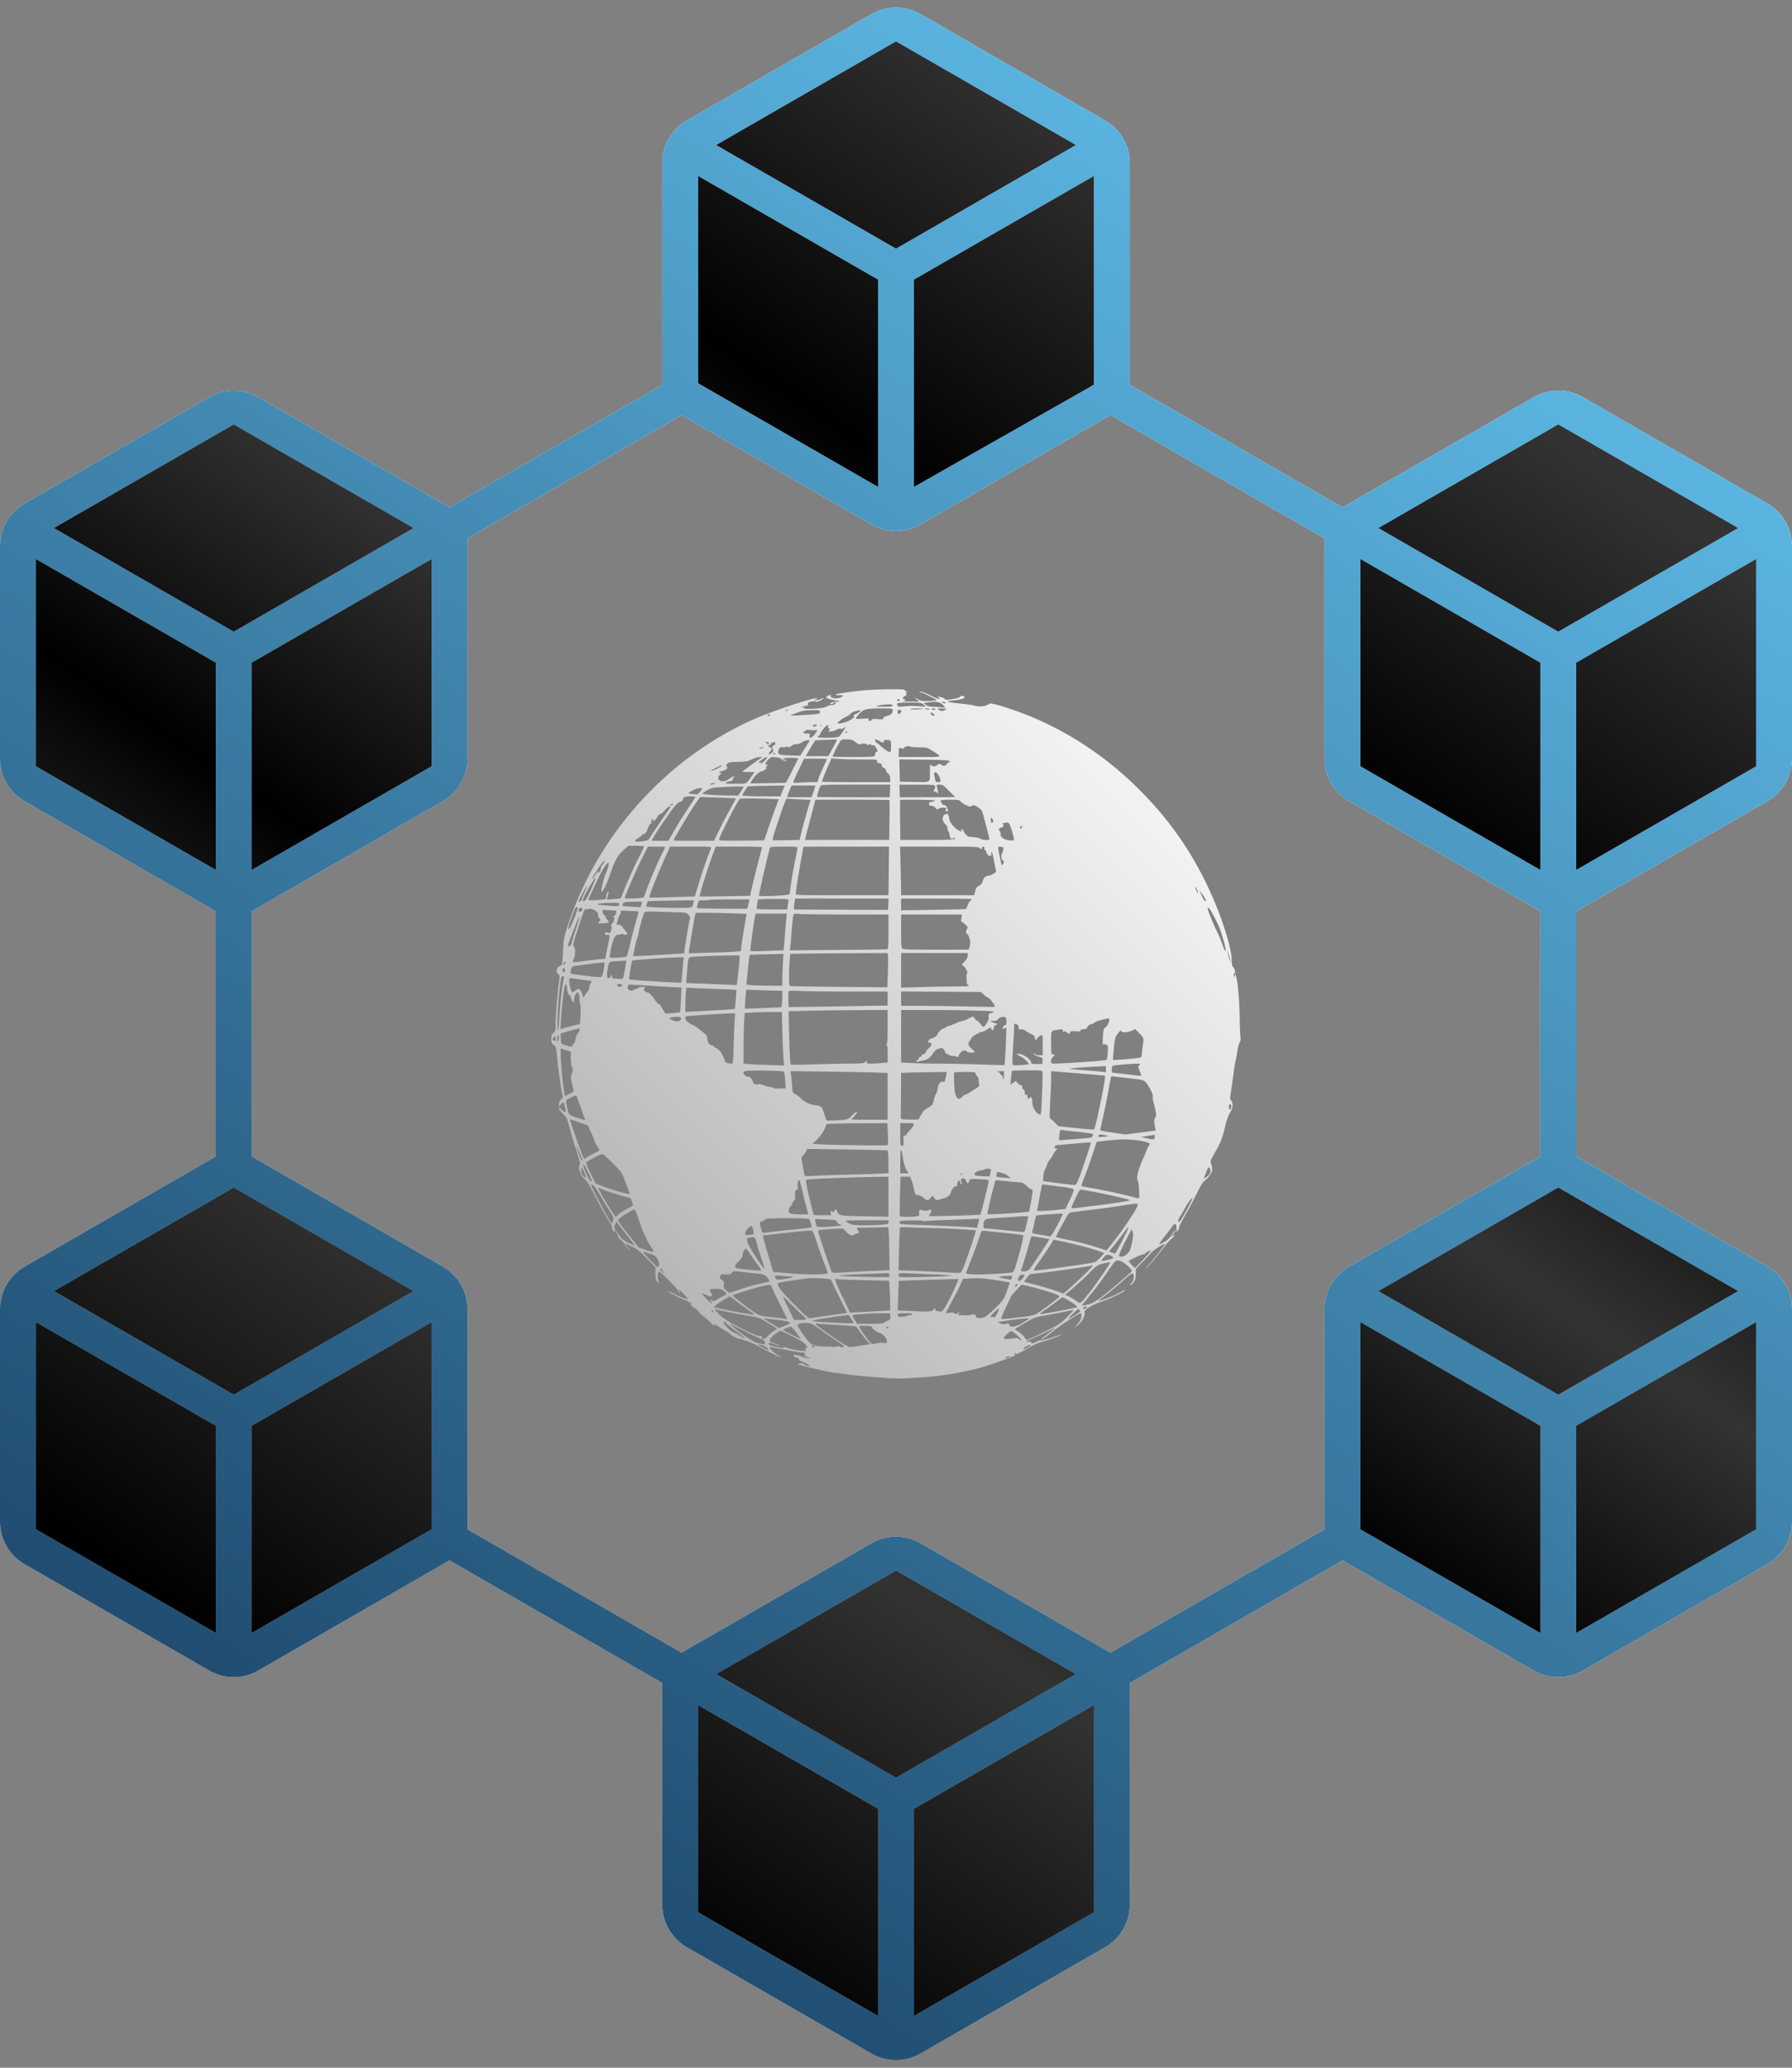 <svg xmlns="http://www.w3.org/2000/svg" width="364" height="420" fill="none"><rect width="100%" height="100%" fill="#808080" stroke="none"/><path fill="#fff" fill-rule="evenodd" d="M186.992 417.124a10 10 0 0 1-9.984 0l-37.478-21.59a10 10 0 0 1-5.008-8.665v-45.018l-43.22-24.898-38.832 22.371a10 10 0 0 1-9.983 0L5.008 317.733A10 10 0 0 1 0 309.068v-43.143a10 10 0 0 1 5.008-8.665l38.818-22.363v-49.794L5.008 162.74A10 10 0 0 1 0 154.075v-43.143a10 10 0 0 1 5.008-8.665l37.479-21.591a10 10 0 0 1 9.983 0l38.832 22.371 43.22-24.898V33.132a9.999 9.999 0 0 1 5.008-8.665l37.478-21.591a10 10 0 0 1 9.984 0l37.478 21.59a9.999 9.999 0 0 1 5.008 8.666v45.017l43.22 24.898 38.832-22.371a10 10 0 0 1 9.984 0l37.478 21.591a9.999 9.999 0 0 1 5.008 8.665v43.143a9.998 9.998 0 0 1-5.008 8.665l-38.818 22.363v49.794l38.818 22.363a9.999 9.999 0 0 1 5.008 8.665v43.143a9.999 9.999 0 0 1-5.008 8.665l-37.478 21.591a10 10 0 0 1-9.984 0l-38.832-22.371-43.22 24.898v45.018a10 10 0 0 1-5.008 8.665l-37.478 21.59zm-45.166-70.761v42.073l36.522 21.039v-42.072l-36.522-21.04zm43.826 21.04v42.072l36.522-21.039v-42.073l-36.522 21.04zm-7.304-268.52V56.81l-36.522-21.04v42.072l36.522 21.04zm7.304-42.073v42.072l36.522-20.733v-42.38l-36.522 21.04zm32.864-27.353L182 8.42l-36.516 21.036L182 50.493l36.516-21.036zm57.832 84.113v42.073l36.522 21.039V134.61l-36.522-21.04zm43.826 21.04v42.072l36.522-21.039V113.57l-36.522 21.04zm32.864-27.353-36.516-21.036-36.516 21.036 36.516 21.036 36.516-21.036zM7.304 113.57v42.073l36.522 21.039V134.61L7.304 113.57zm43.826 21.04v42.072l36.522-21.039V113.57L51.13 134.61zm32.864-27.353L47.478 86.221l-36.515 21.036 36.515 21.036 36.516-21.036zm192.354 161.306v42.072l36.522 21.04v-42.072l-36.522-21.04zm43.826 21.04v42.072l36.522-21.04v-42.072l-36.522 21.04zm32.864-27.353-36.516-21.036-36.516 21.036 36.516 21.036 36.516-21.036zM7.304 268.563v42.072l36.522 21.04v-42.072l-36.522-21.04zm80.348 0-36.522 21.04v42.072l36.522-21.04v-42.072zm-40.174 14.723 36.516-21.036-36.516-21.036-36.515 21.036 36.515 21.036zm90.962 52.402 38.568-22.219a10 10 0 0 1 9.984 0l38.568 22.219 43.484-25.05v-44.713a9.999 9.999 0 0 1 5.008-8.665l38.818-22.363v-49.794l-38.818-22.363a9.999 9.999 0 0 1-5.008-8.665v-44.713l-43.483-25.05-38.569 22.219a10 10 0 0 1-9.984 0L138.44 84.312l-43.483 25.05v44.713c0 3.577-1.91 6.88-5.009 8.665l-38.817 22.363v49.794l38.817 22.363a10 10 0 0 1 5.009 8.665v44.713l43.483 25.05zm80.076 4.362L182 319.014l-36.516 21.036L182 361.086l36.516-21.036z" clip-rule="evenodd"/><path fill="url(#a)" fill-rule="evenodd" d="M186.992 417.124a10 10 0 0 1-9.984 0l-37.478-21.59a10 10 0 0 1-5.008-8.665v-45.018l-43.22-24.898-38.832 22.371a10 10 0 0 1-9.983 0L5.008 317.733A10 10 0 0 1 0 309.068v-43.143a10 10 0 0 1 5.008-8.665l38.818-22.363v-49.794L5.008 162.74A10 10 0 0 1 0 154.075v-43.143a10 10 0 0 1 5.008-8.665l37.479-21.591a10 10 0 0 1 9.983 0l38.832 22.371 43.22-24.898V33.132a9.999 9.999 0 0 1 5.008-8.665l37.478-21.591a10 10 0 0 1 9.984 0l37.478 21.59a9.999 9.999 0 0 1 5.008 8.666v45.017l43.22 24.898 38.832-22.371a10 10 0 0 1 9.984 0l37.478 21.591a9.999 9.999 0 0 1 5.008 8.665v43.143a9.998 9.998 0 0 1-5.008 8.665l-38.818 22.363v49.794l38.818 22.363a9.999 9.999 0 0 1 5.008 8.665v43.143a9.999 9.999 0 0 1-5.008 8.665l-37.478 21.591a10 10 0 0 1-9.984 0l-38.832-22.371-43.22 24.898v45.018a10 10 0 0 1-5.008 8.665l-37.478 21.59zm-45.166-70.761v42.073l36.522 21.039v-42.072l-36.522-21.04zm43.826 21.04v42.072l36.522-21.039v-42.073l-36.522 21.04zm-7.304-268.52V56.81l-36.522-21.04v42.072l36.522 21.04zm7.304-42.073v42.072l36.522-20.733v-42.38l-36.522 21.04zm32.864-27.353L182 8.42l-36.516 21.036L182 50.493l36.516-21.036zm57.832 84.113v42.073l36.522 21.039V134.61l-36.522-21.04zm43.826 21.04v42.072l36.522-21.039V113.57l-36.522 21.04zm32.864-27.353-36.516-21.036-36.516 21.036 36.516 21.036 36.516-21.036zM7.304 113.57v42.073l36.522 21.039V134.61L7.304 113.57zm43.826 21.04v42.072l36.522-21.039V113.57L51.13 134.61zm32.864-27.353L47.478 86.221l-36.515 21.036 36.515 21.036 36.516-21.036zm192.354 161.306v42.072l36.522 21.04v-42.072l-36.522-21.04zm43.826 21.04v42.072l36.522-21.04v-42.072l-36.522 21.04zm32.864-27.353-36.516-21.036-36.516 21.036 36.516 21.036 36.516-21.036zM7.304 268.563v42.072l36.522 21.04v-42.072l-36.522-21.04zm80.348 0-36.522 21.04v42.072l36.522-21.04v-42.072zm-40.174 14.723 36.516-21.036-36.516-21.036-36.515 21.036 36.515 21.036zm90.962 52.402 38.568-22.219a10 10 0 0 1 9.984 0l38.568 22.219 43.484-25.05v-44.713a9.999 9.999 0 0 1 5.008-8.665l38.818-22.363v-49.794l-38.818-22.363a9.999 9.999 0 0 1-5.008-8.665v-44.713l-43.483-25.05-38.569 22.219a10 10 0 0 1-9.984 0L138.44 84.312l-43.483 25.05v44.713c0 3.577-1.91 6.88-5.009 8.665l-38.817 22.363v49.794l38.817 22.363a10 10 0 0 1 5.009 8.665v44.713l43.483 25.05zm80.076 4.362L182 319.014l-36.516 21.036L182 361.086l36.516-21.036z" clip-rule="evenodd"/><path fill="url(#b)" d="M7.304 155.642V113.57l36.522 21.04v42.072l-36.522-21.04z"/><path fill="url(#c)" d="M51.13 176.682V134.61l36.522-21.04v42.072l-36.522 21.04z"/><path fill="url(#d)" d="m47.478 86.22 36.516 21.037-36.516 21.036-36.515-21.036L47.478 86.22z"/><path fill="url(#e)" d="M178.348 56.81v42.072l-36.522-21.04V35.77l36.522 21.04z"/><path fill="url(#f)" d="M185.652 98.882V56.809l36.522-21.04v42.38l-36.522 20.733z"/><path fill="url(#g)" d="m182 8.42 36.516 21.036L182 50.493l-36.516-21.037L182 8.42z"/><path fill="url(#h)" d="m316.522 86.22 36.516 21.037-36.516 21.036-36.516-21.036 36.516-21.037z"/><path fill="url(#i)" d="M276.348 155.642V113.57l36.522 21.04v42.072l-36.522-21.04z"/><path fill="url(#j)" d="M320.174 176.682V134.61l36.522-21.04v42.072l-36.522 21.04z"/><path fill="url(#k)" d="m316.522 241.213 36.516 21.036-36.516 21.037-36.516-21.037 36.516-21.036z"/><path fill="url(#l)" d="M276.348 310.635v-42.072l36.522 21.039v42.073l-36.522-21.04z"/><path fill="url(#m)" d="M320.174 331.675v-42.073l36.522-21.039v42.072l-36.522 21.04z"/><path fill="url(#n)" d="m182 319.013 36.516 21.037L182 361.086l-36.516-21.036L182 319.013z"/><path fill="url(#o)" d="M141.826 388.435v-42.072l36.522 21.04v42.072l-36.522-21.04z"/><path fill="url(#p)" d="M185.652 409.475v-42.072l36.522-21.04v42.072l-36.522 21.04z"/><path fill="url(#q)" d="m51.13 289.602 36.522-21.039v42.072l-36.522 21.04v-42.073z"/><path fill="url(#r)" d="M7.304 310.635v-42.072l36.522 21.039v42.073l-36.522-21.04z"/><path fill="url(#s)" d="m83.994 262.249-36.516 21.037-36.515-21.037 36.515-21.036 36.516 21.036z"/><path fill="url(#t)" d="M176.022 140.184c-1.61.12-4.554.494-5.872.749-.685.136-.411.306.394.272.376-.034.684.017.684.102 0 .256-.838.545-1.523.545-.633 0-1.164-.323-.924-.562.171-.187-.274-.136-.651.051-.171.103-.325.239-.325.324 0 .153 1.13.51 2.003.629.838.102.941.239.171.239-.77 0-1.729.357-1.25.476.171.034.394-.017.497-.119a.697.697 0 0 1 .428-.187c.205 0 .205.051.034.255-.12.136-.445.255-.719.255-.274 0-.77.136-1.13.323-.428.205-1.181.341-2.396.409-1.798.102-2.346.051-2.157-.255.068-.102-.035-.136-.291-.051-.308.085-.36.068-.154-.068.137-.103.393-.137.582-.086.222.069.274.034.188-.102-.086-.153-.034-.17.223-.102.291.102.342.051.291-.238-.069-.391 0-.425.992-.596.445-.068.634-.051.565.069-.068.102.24.051.651-.103.428-.17.821-.391.873-.527.051-.136.017-.17-.137-.085-.462.306-1.301.51-1.524.374-.171-.119-.154-.153.069-.153.154 0 .325-.068.376-.153.343-.545-8.696 2.399-12.547 4.084-15.886 6.942-29.032 20.248-35.965 36.396-1.592 3.693-2.962 7.845-3.03 9.189-.223 4.645-.171 4.441-.822 4.73-.239.119-.445.392-.513.732-.103.459-.052.612.239.851.377.306.377.306.12 2.314-.308 2.314-.616 6.415-.616 8.116 0 1.038-.051 1.191-.428 1.498-.359.272-.428.476-.428 1.242 0 .8.051.953.479 1.259.48.323.497.408.702 2.688.189 2.195.976 7.453 1.147 7.743.052.068-.103.34-.342.595-.274.289-.445.664-.445.987l.017.511.376-.477c.223-.255.446-.459.497-.459.103 0 .479 1.497.479 1.871 0 .324-.376.154-.873-.374-.411-.459-.496-.493-.496-.221 0 .17.359.663.821 1.106.771.749.822.851 1.37 2.978a85.41 85.41 0 0 0 1.404 4.679c.513 1.514.77 2.535.667 2.62-.496.528.086 2.246 1.096 3.114.359.307.941 1.242 1.575 2.536.975 1.99 2.927 5.496 3.543 6.397.171.239.308.596.308.766 0 .187.103.46.223.63.222.306.239.306.359.017.051-.17.034-.392-.051-.494-.103-.119-.069-.408.102-.782l.257-.596.36.494c.205.272 1.044 1.344 1.848 2.382.822 1.038 1.473 1.905 1.438 1.94-.085.085-1.746-.715-2.259-1.107-.308-.221-.753-.748-1.01-1.174-.257-.425-.497-.731-.531-.68-.051.051.069.289.24.561.188.256.308.562.274.681-.035.102.12.323.342.476.24.154.736.715 1.13 1.277.394.561.787 1.055.89 1.123.103.051-.103-.29-.445-.766l-.633-.868 1.455.732c1.215.612 1.694.987 3.115 2.467l1.695 1.77.017 1.259c0 1.055.068 1.31.376 1.633l.377.375-.188-.613c-.189-.646-.052-1.889.205-1.804.325.103 3.629 3.455 3.886 3.931.137.272.291.442.342.391.052-.051 0-.204-.119-.357-.12-.136-.137-.255-.035-.255.154 0 1.746 1.752 1.746 1.923 0 .136-1.626-.511-2.944-1.174-.65-.324-1.147-.511-1.078-.392.137.204 3.475 1.855 3.783 1.855.102 0 .291.119.411.255.119.136.273.221.342.17.085-.051.205 0 .274.102.068.137.051.154-.069.085-.12-.068-.205-.068-.205.017.017.273.428.681.976.953.291.154.582.426.65.579.051.17.462.578.89.902.445.323 1.113.919 1.489 1.31.617.664 1.147 1.004.874.561-.155-.255.102-.204.41.069.154.136.976.629 1.815 1.123.856.476 1.352.833 1.113.782-.24-.051.034.119.599.409.565.272 1.147.493 1.301.51.547.017 2.67.817 3.577 1.361.976.596 4.554 2.383 4.759 2.383.051 0-.359-.307-.924-.664-.873-.579-1.575-1.31-1.404-1.463.051-.051.787.085 4.879.85.77.137 1.592.256 1.814.256.24 0 .462.119.514.238.068.187.017.221-.189.153-.41-.136.36.425.856.613.873.357-.239.17-1.506-.239-.719-.238-1.369-.374-1.472-.323-.24.153.188.579.582.579.188 0 .376.153.428.34.051.187.171.34.274.34.291 0 2.037.868 1.951.97-.154.136-1.147-.119-1.147-.306 0-.085-.325-.153-.719-.153-.548.017-.667.051-.462.17.479.272 5.649 1.48 7.173 1.684.804.085 2.31.29 3.338.426 1.044.136 3.646.391 5.785.544 3.39.273 4.331.273 7.19.102 3.954-.238 6.573-.561 9.877-1.225 2.807-.561 4.194-.953 7.618-2.161 2.807-.987 3.303-1.225 3.012-1.412-.154-.085-.137-.153.069-.221.154-.068.222-.051.171.051-.24.374.668-.034 2.705-1.242.736-.443 1.66-.868 2.054-.97 1.284-.341 3.732-1.191 4.194-1.464.257-.136.342-.221.205-.17-.137.034-1.095.358-2.122.698-1.028.34-1.969.578-2.106.527-.12-.051-.479.051-.787.239-.617.374-1.164.442-1.113.136.034-.136-.137-.187-.548-.153-.77.068-.685 0 .856-.664a78.645 78.645 0 0 0 2.961-1.378c.908-.46 1.661-.8 1.661-.766 0 .051-.685.596-1.541 1.225-.838.647-1.489 1.191-1.455 1.225.086.102 1.318-.765 2.996-2.11 1.301-1.038 4.861-3.301 5.187-3.301.171 0 .154.749-.035 1.242-.085.239-.428.715-.736 1.072l-.565.664.719-.561c.805-.63 1.507-1.889 1.37-2.519-.069-.357.068-.527.89-1.072.531-.357 1.506-.817 2.157-1.038 2.02-.663 5.375-2.28 5.17-2.501-.052-.034-.377.102-.754.323-.753.477-2.465 1.225-3.817 1.685l-.941.323.445-.391a63.19 63.19 0 0 1 1.797-1.43 69.875 69.875 0 0 0 3.064-2.586c1.798-1.616 1.969-1.651 1.969-.493 0 .425-.137.782-.445 1.14-.24.289-.326.493-.189.442.12-.051.428-.34.651-.647.325-.442.411-.748.411-1.616l.017-1.055 1.198-1.242a40.052 40.052 0 0 0 1.866-1.991c.565-.647 2.824-2.059 2.824-1.77 0 .136-2.002 2.723-3.149 4.067-.565.647-.839 1.038-.634.851.462-.391 2.893-3.335 3.835-4.628a9.068 9.068 0 0 1 1.335-1.43c.377-.289.65-.578.599-.629-.051-.051-.222.017-.394.153-.256.204-.274.204-.137-.017.069-.136.291-.477.48-.732.171-.272.291-.51.239-.561-.034-.051-.376.391-.736.953-.496.765-.907 1.157-1.592 1.548-.496.289-.941.476-.993.425-.051-.051.446-.765 1.096-1.582.65-.817 1.369-1.753 1.575-2.059.462-.664.787-.63.804.068.052 1.225.035 1.191.326.817.137-.17.256-.494.256-.715 0-.204.6-1.395 1.319-2.62a83.442 83.442 0 0 0 2.293-4.305c.702-1.447 1.147-2.178 1.558-2.485.822-.646 1.558-1.769 1.541-2.365 0-.289-.103-.765-.223-1.089-.205-.544-.171-.646.753-2.246 1.199-2.11 1.507-2.927 2.089-5.36.308-1.276.65-2.212.975-2.756.6-.936.702-1.974.257-2.468-.239-.255-.257-.476-.12-1.327.086-.544.309-2.195.514-3.641.188-1.447.428-2.91.513-3.233.086-.34.24-1.157.343-1.855.103-.681.308-1.463.445-1.718.188-.307.257-.647.188-1.038-.068-.324-.137-2.298-.171-4.408-.068-3.386-.359-6.619-.753-8.167l-.103-.425-.12.425-.102.425-.103-.391c-.069-.255-.034-.425.12-.476.274-.103.051-1.072-.308-1.345-.137-.102-.24-.646-.257-1.48-.086-3.114-2.773-10.89-5.82-16.812-3.646-7.095-7.875-12.778-13.832-18.581-7.309-7.095-16.159-12.506-25.506-15.586-2.807-.936-4.176-1.225-4.176-.902 0 .119-.069.17-.154.119-.086-.068-.189-.017-.223.068-.086.255-2.003.358-2.396.153-.189-.102-1.404-.289-2.722-.425-3.116-.323-3.561-.494-1.78-.664 1.591-.136 2.704-.51 2.31-.765-.359-.239-.804-.205-.907.051-.051.136-.65.306-1.489.442-1.215.187-1.421.17-1.592-.051-.12-.136-.514-.306-.89-.357-.651-.119-.668-.102-.343.153.651.51-.119.289-1.66-.494-.839-.425-1.729-.765-1.986-.748-.462.017-.462.017.052.136.291.068.941.34 1.455.612.513.256 1.112.562 1.318.664.222.102.393.238.393.306 0 .051-.667.136-1.489.17-1.318.051-1.592.017-2.276-.357l-.771-.408.514.442.513.443-1.883-.017c-1.027 0-1.677-.052-1.403-.086.479-.068.65-.391.205-.391-.411 0-.291-.442.188-.664.36-.153.411-.238.24-.442-.171-.204-.154-.255.103-.272.274 0 .256-.034-.069-.17-.222-.085-.342-.239-.291-.324.137-.221-4.793-.187-7.788.034zm6.761 2.008c.052.085-.051.17-.239.17-.206 0-.36-.085-.36-.17 0-.102.103-.17.24-.17s.308.068.359.17zm8.525.8c.342.272.616.544.633.63 0 .085-.462.102-1.044.034a26.003 26.003 0 0 0-1.695-.102c-.41 0-.821-.137-1.129-.392l-.497-.374.771-.102c1.763-.239 2.31-.17 2.961.306zm.719-.289c.137.221-.257.221-.599 0-.206-.136-.189-.17.12-.17.205 0 .428.068.479.17zm-4.417.425.48.443-1.027-.086c-1.575-.136-1.952-.136-3.355-.017-1.13.103-1.319.086-1.421-.17-.052-.153-.069-.357 0-.442.051-.085 1.164-.153 2.465-.153 2.311 0 2.396.017 2.858.425zm-6.282.17c0 .204-.291.256-1.746.256-1.832 0-2.088-.12-.702-.324 1.592-.238 2.448-.221 2.448.068zm0 .987c0 .579-.342.919-1.147 1.14-.479.119-.736.272-.736.46 0 .221-.171.255-1.198.187-.651-.051-1.147-.034-1.113.034.052.068-.034.187-.188.238-.462.17-.616.119-.514-.17.103-.255-.034-.272-1.266-.187-.754.051-1.37.051-1.37 0s.24-.392.548-.766c.89-1.123 1.523-1.327 4.468-1.327 2.516 0 2.516 0 2.516.391zm6.145-.323c-.154.136-2.55.221-2.55.068 0-.068.582-.136 1.318-.136.719 0 1.267.034 1.232.068zm1.301.102c.069.119-.051.136-.376.068-.651-.153-.719-.238-.171-.238.239 0 .496.085.547.17zm1.199 0c-.052.085-.206.17-.343.17-.137 0-.291-.085-.342-.17-.068-.102.086-.17.342-.17.257 0 .411.068.343.17zm2.071.085c-.188.136-.496.255-.702.255-.205 0-.513-.119-.702-.255-.291-.221-.239-.238.702-.238.942 0 .993.017.702.238zm-32.028.085c-.051.085-.239.17-.394.153-.239 0-.222-.034.052-.153.462-.187.462-.187.342 0zm23.075.136c.154.085-.359.715-.599.715-.068 0-.137-.221-.137-.511 0-.493.154-.527.736-.204zm-16.536.204c.035.426-.102.46-3.286.664-2.517.153-3.03.136-2.38-.085.171-.051.48-.153.668-.238 1.421-.579 1.78-.63 3.509-.664 1.352-.017 1.472.017 1.489.323zm8.08-.051c-.137.154-.496.392-.822.511-.376.153-.513.289-.393.374.582.358-1.764 1.549-3.03 1.549-.428 0-.428 0 .154-.528.308-.289.907-.663 1.301-.834.393-.17.821-.459.958-.646.12-.187.582-.409.993-.511 1.079-.238 1.096-.238.839.085zm15.012.511c.189.204.223.306.086.357-.222.068-.702-.272-.702-.493 0-.238.291-.17.616.136zm-33.226.221c-.051.085-.222.17-.359.17-.137 0-.205-.085-.154-.17.051-.102.222-.17.359-.17.137 0 .206.068.154.17zm9.467 2.076c-.086.238-.822.34-.822.119 0-.119.325-.238.736-.306.086 0 .12.085.086.187zm1.01.068c-.052.051-.206.068-.326.017-.137-.051-.085-.102.103-.102.188-.017.291.034.223.085zm1.335.238c-.086.256-.034.341.188.341.24 0 .257.051.103.204-.12.119-.206.272-.206.34 0 .204 1.216-.034 1.678-.34.205-.136.548-.204.753-.153.24.068.497 0 .685-.171.171-.153.308-.221.308-.153 0 .188-1.044 1.685-1.335 1.923-.343.272-4.314.306-4.314.051 0-.102.12-.221.257-.272.137-.068.257-.204.257-.323 0-.341 1.198-1.787 1.472-1.787.188 0 .222.102.154.34zm-2.979.681h.856l-.565.766c-.633.85-1.266 1.055-1.095.34.102-.408.068-.425-.582-.425-.377 0-.685-.069-.685-.154 0-.238.753-.68.993-.595.137.034.616.068 1.078.068zm6.693.544c-.119.12-.205.137-.205.034 0-.238.205-.442.325-.323.035.051-.017.187-.12.289zm-1.917 1.396c0 .051-.393.816-.89 1.701l-.873 1.634h-4.605l.463-.817c.256-.442.701-1.157.975-1.599l.514-.8 1.386-.068c.771-.017 1.763-.068 2.226-.085.445-.017.804 0 .804.034zm3.818.527c.445.341.821.528.89.426.154-.239 1.181-.205 1.42.034.172.17.257.17.36-.017.103-.154.188-.171.257-.034.068.102.308.187.53.187.274 0 .48.153.668.544.342.664.342.817 0 .817-.154 0-.24.102-.188.204.034.119 0 .358-.086.511-.137.272-.513.306-4.314.306-2.276 0-4.194-.034-4.245-.085-.085-.085.822-1.957 1.421-2.927.342-.544.394-.561 1.421-.561.975 0 1.164.068 1.866.595zm4.844-.238c.582.357.976.323.822-.068-.052-.136.085-.204.393-.187 1.13.051 1.079-.017 1.079 1.259 0 1.072-.034 1.191-.325 1.191-.274 0-1.661-1.021-2.072-1.514a2.43 2.43 0 0 0-.428-.29c-.393-.221-.565-.748-.239-.748.102 0 .462.153.77.357zm-15.15 1.378-.992 1.583-2.037-.068c-1.13-.017-2.14-.136-2.243-.222-.479-.391 0-1.65.531-1.446.137.051.479.034.753-.051.291-.068.582-.068.668.017.085.085.308 0 .547-.221.257-.221.6-.357.959-.34.342.017.787-.137 1.147-.375.308-.238.804-.425 1.113-.425l.547-.017-.993 1.565zm-7.377-.97c0 .136-.069.256-.172.256-.085 0-.171-.068-.171-.154 0-.085-.137-.204-.291-.238-.188-.051-.12-.085.171-.102.309-.017.463.068.463.238zm1.318.085c.017.205-.069.341-.223.341-.342 0-.479.408-.257.817.137.255.103.408-.222.697-.616.579-.89.426-.377-.221l.445-.579-.462-.306-.462-.289.394-.136c.222-.102.325-.221.256-.341-.068-.119-.051-.153.069-.085.103.051.222.034.291-.068.188-.289.531-.187.548.17zm27.508.63c.069.068.822.119 1.695.136 1.558 0 1.592 0 2.773.749 2.054 1.293 2.226 1.208-2.619 1.208h-4.314l.035-.919.034-.919.599.102c.394.051.548.034.462-.102-.154-.255 1.096-.493 1.335-.255zm-30.025.221c-.137.085-.41.153-.599.153-.274-.017-.274-.034.086-.153.599-.187.821-.187.513 0zm2.482 1.191c.052.085-.017.17-.171.17-.154 0-.222-.085-.171-.17.051-.102.137-.17.171-.17.035 0 .12.068.171.17zm-3.252 1.14c-.377.256-1.198.851-1.832 1.311a30.94 30.94 0 0 1-1.455 1.072c-.256.17-.068.204 1.027.204l1.319.017-.617.885c-1.112 1.599-.89 1.497-3.303 1.497-1.935-.017-2.123-.034-1.832-.255.188-.136.513-.255.719-.255.205 0 .462-.12.582-.256.12-.136.154-.255.068-.255-.068 0-.051-.085.069-.204.513-.511.12-.443-.651.102-.565.408-1.044.613-1.42.613-.976 0-1.301-.715-.6-1.362.326-.289.326-.34.069-.34-.445 0-.188-.289.359-.391.754-.154 1.199-.545.942-.834-.154-.187-.137-.323.051-.596.223-.323.462-.374 2.174-.425 1.695-.051 2.054-.102 2.876-.511.514-.255 1.215-.459 1.541-.476h.599l-.685.459zm1.626-.34c0 .17-1.061 1.242-1.249 1.242-.069 0-.086-.085-.017-.187.068-.136-.018-.153-.291-.068-.514.153-.326-.034.582-.63.753-.476.975-.561.975-.357zm2.705.153c.205.272 1.061.647 1.181.511.069-.068-.051-.153-.257-.222-.838-.204-.291-.391 1.181-.391.891 0 1.524.068 1.49.153-.017.102-.582 1.242-1.25 2.536l-1.198 2.382-3.595.068c-1.969.034-3.612.051-3.646.034-.034-.017.222-.46.582-.987.548-.834 1.335-1.463 1.814-1.463.103 0 .36-.154.6-.341.239-.187.342-.34.222-.34-.154 0-.12-.102.086-.34.274-.307.274-.341.034-.341-.445 0-.342-.357.274-.987.513-.544.599-.561 1.455-.493.513.034.976.136 1.027.221zm9.449.136c0 .034-.342.8-.753 1.685-.428.902-.856 1.94-.976 2.331l-.205.681h-1.147c-.634 0-1.729.051-2.448.102-.959.085-1.318.068-1.318-.085 0-.102.496-1.225 1.095-2.485l1.113-2.297h2.311c1.284 0 2.328.034 2.328.068zm7.241.102c2.91 0 3.047.017 2.944.324-.068.238.017.34.428.408.377.085.514.204.514.46 0 .221.171.408.428.51.257.102.428.289.428.493 0 .188.188.477.428.664.325.255.428.494.428 1.038v.698h-6.933c-3.818 0-6.933-.051-6.933-.102 0-.154.856-2.281 1.421-3.54l.53-1.174 1.644.119c.89.051 2.995.102 4.673.102zm17.614.307c.172.17.137.238-.171.306-.205.068-.376.221-.376.357 0 .136-.069.205-.154.153-.086-.068-.189-.017-.223.103-.051.136-.24.102-.616-.12-.531-.306-.548-.306-.907.017-.411.358-.993.341-1.301-.051-.154-.187-.189.085-.189 1.277 0 2.45.274 2.263-3.167 2.212l-2.944-.051-.051-2.264-.052-2.263 4.965.051c3.749.034 5.015.103 5.186.273zm-46.338 1.072c-.154.221-1.986 1.038-2.106.919-.068-.069 1.969-1.106 2.157-1.106.035 0 0 .085-.051.187zm44.096 1.701c.154.221.342.664.394.953.085.528.068.562-.411.562-.531 0-.514.034-.788-1.328-.171-.799.291-.918.805-.187zm-45.465 1.855a2 2 0 0 1-.685.153c-.291.017-.291-.017-.086-.153.137-.085.445-.153.685-.153.394 0 .394.017.086.153zm35.656 1.446-.051 1.294-7.344-.018c-4.057 0-7.395-.034-7.429-.085-.068-.068.428-1.684.685-2.178.137-.272.65-.289 7.172-.289h7.019l-.052 1.276zm9.176-1.004c.051.137-.018.477-.154.749-.24.459-.24.494.017.391.188-.068.393.017.547.222.223.306.24.289.155-.205a12.674 12.674 0 0 0-.223-.986c-.103-.426-.069-.443.565-.443.599 0 .787.119 1.917 1.276l1.25 1.259-3.732.017c-2.071 0-4.588.018-5.632.018l-1.883.017-.051-1.294-.034-1.293h3.577c3.081 0 3.595.034 3.681.272zm-30.813.528c-.154.357-.342.851-.445 1.106l-.171.476-3.612-.017c-2.003 0-3.766-.068-3.937-.119-.257-.119-.223-.221.308-1.004l.599-.885 1.592-.068c.856-.017 2.551-.068 3.766-.085l2.174-.034-.274.63zm6.368-.17c-.068.272-.24.799-.394 1.191l-.274.731h-4.947l.103-.391c.051-.221.257-.749.445-1.191l.36-.8h4.81l-.103.46zm-14.482-.17c0 .051-.239.476-.53.935l-.531.817h-1.318c-2.739 0-6.026-.221-5.957-.408.034-.085.479-.409.993-.681.804-.442 1.164-.527 2.721-.612 2.688-.154 4.622-.188 4.622-.051zm-8.388.34c0 .068-.222.374-.479.68-.445.528-.479.545-1.489.426-1.13-.136-1.147-.119.342-.885.565-.289 1.626-.425 1.626-.221zm-1.369 1.667c0 .051-.719 1.192-1.609 2.519-1.438 2.195-2.003 3.097-3.424 5.598l-.462.817h-3.424l.291-.562c.428-.8 2.996-4.611 4.04-5.989.651-.851 1.062-1.243 1.472-1.362.326-.085.548-.272.548-.425 0-.493.394-.681 1.49-.681.599 0 1.078.034 1.078.085zm8.182.341c.035.034-.359.816-.89 1.735a95.827 95.827 0 0 0-2.259 4.254l-1.284 2.604h-4.091c-2.26 0-4.109-.034-4.109-.068 0-.324 3.39-5.956 4.691-7.828l.701-.987 3.595.12c1.986.068 3.629.136 3.646.17zm8.713.153c.018.017-.205.646-.496 1.395-.291.732-.959 2.604-1.489 4.152l-.959 2.808-4.57.051c-3.852.034-4.588 0-4.588-.205 0-.493 3.424-7.282 4.143-8.201.102-.153 1.215-.187 4.039-.119 2.14.051 3.903.102 3.92.119zm5.735.102c.805 0 .805 0 .633.459-.274.749-1.284 4.271-1.711 6.041l-.411 1.667-1.113.018c-.616.017-1.849.034-2.739.051l-1.626.017.051-.426c.086-.612 2.191-6.857 2.517-7.504l.291-.544 1.66.119c.907.051 2.003.102 2.448.102zm16.759.068c.034.034.051 1.872.017 4.084l-.052 4.015h-17.101l.103-.476c.086-.374.993-3.845 1.815-6.976l.188-.715h7.48c4.109 0 7.515.034 7.55.068zm9.226.085c0 .17-.804.408-.993.289-.068-.034-.154.102-.171.341-.017.221.069.408.188.425.6.034.908.17 1.13.477.206.323.257.323.702.102.377-.188.839-.222 1.524-.102.034.017-.018.119-.12.238-.137.153-.103.272.102.408.257.153.291.119.291-.204-.034-.511-.496-1.14-.787-1.021-.223.068-.668-.579-.668-.97 0-.068.839-.136 1.849-.136 1.678 0 1.9.034 2.191.357.394.443 1.472 1.004 1.917 1.004a.806.806 0 0 0 .497-.187c.274-.272 1.746.63 1.951 1.191.154.392 1.181 4.22 1.421 5.326.103.459.086.476-.667.476-.428 0-.959-.119-1.182-.272-.222-.136-.873-.272-1.438-.306-.907-.051-1.095-.119-1.455-.545-.222-.272-.445-.629-.513-.799-.051-.153-.188-.29-.274-.29-.103 0-.137.12-.086.256.12.306-.068.323-.547.034-1.045-.613-1.952-1.77-1.952-2.519-.017-.51-.428-1.106-.599-.833-.051.085-.171.136-.257.085-.068-.034-.222.153-.359.442-.188.46-.171.613.103 1.106.154.306.41.596.53.647.137.051.24.306.24.578 0 .256.085.562.171.647.103.102.205.374.24.595.068.613.291 1.004.565 1.004.137 0 .188-.068.137-.17-.052-.102.017-.119.154-.068.855.323-.24.408-5.29.408h-5.546l-.051-4.015c-.035-2.212-.018-4.05.017-4.084.137-.136 7.035-.051 7.035.085zm-53.237.868c-.342.221-.565.221-.428 0 .051-.102.24-.17.394-.17.257 0 .257.034.034.17zm-.959 1.225c-.599.834-3.526 5.156-3.92 5.819-.222.358-2.91.63-2.79.273.034-.119.325-.358.651-.528.325-.17.65-.425.719-.578a.609.609 0 0 1 .462-.256c.239 0 .445-.289.753-1.072.24-.578.496-1.055.599-1.055.103 0 .24-.068.325-.153.086-.102.035-.102-.102-.017-.189.102-.223.068-.137-.153.068-.17.12-.374.12-.459 0-.085.085-.153.188-.153s.137.119.085.272c-.205.527.617-.153.925-.749.137-.289.394-.544.548-.544.154 0 .582-.341.941-.766.36-.408.788-.749.959-.766.274 0 .205.153-.326.885zm65.99 1.821c.137.238.12.374-.068.527-.137.119-.257.153-.257.068 0-.085-.051-.323-.102-.544-.137-.46.188-.511.427-.051zm3.493 1.191c.291.697.804 2.569.804 2.892 0 .137-.308.154-.976.086-1.147-.137-1.763-.596-1.763-1.277 0-.255-.068-.527-.171-.578-.308-.187-.171-.596.24-.698.479-.119.702-.51.393-.697-.137-.086-.051-.171.223-.239.822-.238.993-.17 1.25.511zm2.396.374c-.068.255-.154.289-.291.153-.137-.136-.12-.221.069-.34a2.45 2.45 0 0 1 .291-.17s-.018.153-.069.357zm-76.74 3.88c0 .085-.599 1.327-1.335 2.756-.993 1.957-2.773 6.041-3.373 7.759-.017.017-.65.086-1.437.154l-1.438.119.119-.443c.343-1.429.343-1.429.052-1.055-.154.187-.291.579-.291.868 0 .528-.017.528-1.044.647-1.233.119-2.551.136-2.551.017 0-.17 1.421-3.25 2.362-5.122.582-1.123 1.199-2.127 1.421-2.246.36-.238.377-.221.274.442-.068.358-.308 1.089-.548 1.617-.428.902-1.027 3.488-.873 3.658.223.204 1.181-1.735 1.815-3.675.873-2.604 1.489-3.727 2.722-4.816l.941-.833h1.592c.873 0 1.592.068 1.592.153zm4.279.102c0 .051-.273.646-.616 1.327-.839 1.617-2.619 5.802-3.235 7.538l-.497 1.395-.855.102c-1.096.12-3.013.137-3.013 0 0-.323 2.448-5.989 3.475-8.014l1.232-2.433h1.746c.976 0 1.763.034 1.763.085zm9.33.204a97.505 97.505 0 0 0-2.465 7.062l-.839 2.773-4.571.136c-2.516.085-4.604.119-4.638.068-.172-.17 1.865-5.309 3.594-9.018l.599-1.31h4.229c3.937 0 4.211.017 4.091.289zm10.356-.187c0 .051-.257 1.072-.582 2.263-.513 1.889-1.421 5.598-1.729 7.095l-.102.528-5.085.085c-2.79.051-5.118.068-5.152.034-.171-.17 1.746-6.211 3.064-9.682l.171-.425h4.708c2.585 0 4.707.051 4.707.102zm7.19.153c0 .153-.154.97-.325 1.838a83.402 83.402 0 0 0-1.045 5.904c-.12.8-.239 1.532-.256 1.634-.052.187-2.705.408-4.999.408-1.215 0-1.25-.017-1.164-.391.034-.205.36-1.634.685-3.182.53-2.382 1.284-5.479 1.54-6.262.052-.153.771-.204 2.825-.204 2.328 0 2.739.034 2.739.255zm18.573 1.906c-.017 1.208-.034 3.42-.052 4.934l-.034 2.774h-9.415c-9.021 0-9.415-.017-9.415-.306 0-.528.634-4.527 1.284-8.032.137-.8.257-1.463.257-1.497 0-.017 3.92-.034 8.713-.034h8.696l-.034 2.161zm18.402-1.906c.12.136.274.255.359.255.086 0 .154-.119.154-.255s.12-.255.274-.255c.171 0 .24.102.188.238-.051.136.018.34.154.442.137.119.24.307.24.426 0 .102.154.374.342.595.223.256.343.307.343.153 0-.187.034-.187.171.017.12.188.171.12.171-.323 0-1.004.206-.442.599 1.6l.377 1.973-.428.324c-.24.187-.736.391-1.096.459-.719.102-1.044.46-1.266 1.293-.069.324-.308.579-.685.749-.462.221-.599.425-.77 1.106l-.223.817H183.04v-.817c0-.442-.051-2.654-.103-4.934l-.102-4.118h7.959c6.865 0 7.977.034 8.166.255zm4.827.34c-.034.273-.137.579-.223.664-.256.272-.188 1.412.103 1.531.308.119.325.443.034.851-.188.272-.274.085-.599-1.48-.479-2.263-.479-2.195.189-2.127.496.051.547.102.496.561zm-81.328 2.961c-.291.357-.496.766-.445.902.052.119-.068.442-.274.732-.274.408-.325.442-.239.119.171-.596-.017-.443-.582.476-.6.953-.856 1.14-.428.289.325-.629 1.523-2.433 1.917-2.892.513-.596.565-.273.051.374zm-2.413 5.139c-.788 1.786-1.096 2.297-1.387 2.331-.308.051-.342 0-.24-.34.309-.987 2.414-4.51 2.602-4.339.035.034-.411 1.089-.975 2.348zm-1.301.561c-.326.698-.582 1.345-.582 1.43 0 .221-.497.612-.617.493-.154-.136 1.524-3.182 1.746-3.182.018 0-.222.562-.547 1.259zm124.431-.374c.154.357.239.647.205.647-.12 0-.599-.987-.599-1.209 0-.306.103-.153.394.562zm1.78 2.127c-.188.17-.445-.136-.873-1.072-.24-.528-.445-1.004-.445-1.038 0-.051.325.374.702.953.393.578.667 1.089.616 1.157zm-84.803-.119c-.017.136-.068.612-.137 1.055l-.103.817h-3.064c-1.677 0-3.098-.052-3.132-.137-.034-.068.017-.51.085-1.004l.154-.884 1.147-.068c.634-.034 2.037-.051 3.116-.051 1.643.017 1.968.051 1.934.272zm20.285.8-.051 1.157h-2.859c-1.592 0-5.872-.017-9.552-.051l-6.676-.034v-.477c0-.255.051-.749.103-1.106l.12-.629h18.966l-.051 1.14zm16.981-1.004c0 .068-.137.204-.308.306-.171.119-.411.527-.548.919-.137.391-.325.748-.411.765-.102.034-3.098.103-6.641.154l-6.471.102v-2.382h7.189c3.955 0 7.19.051 7.19.136zm-45.311.578a9.246 9.246 0 0 1-.223.97l-.103.391-5.032-.017c-2.756-.017-5.084-.068-5.153-.119-.068-.034-.034-.323.052-.629.102-.29.222-.647.239-.766.052-.17.343-.221 1.01-.187.514.017.993 0 1.061-.068.052-.068 1.935-.119 4.177-.119h4.091l-.119.544zm-11.264.17c-.223 1.055-.103 1.021-3.612 1.004-1.78-.017-3.869-.068-4.622-.119l-1.386-.119.171-.561.171-.562 2.328-.068c1.284-.017 3.389-.068 4.69-.085l2.38-.034-.12.544zm-10.562.341-.188.527-1.798-.102c-.975-.051-1.814-.136-1.865-.187-.052-.034 0-.238.102-.426.172-.306.377-.357 1.952-.391.958-.034 1.797-.034 1.866 0 .068.017.034.272-.069.579zm-4.536-.017c-.103.357-.154.357-2.089.238-1.095-.068-2.054-.17-2.156-.221-.291-.188.77-.341 2.602-.358 1.677-.017 1.728 0 1.643.341zm-8.405.578c.154.153-1.164 3.607-1.558 4.101-.325.408-.359.425-.359.102 0-.289.77-2.484 1.369-3.914.154-.357.36-.476.548-.289zm.993.289c0 .358-.24.596-.548.596-.325 0-.359-.102-.205-.528.119-.323.753-.374.753-.068zm128.471 1.957c.958 1.855 1.437 3.182 2.071 5.803.308 1.327-.137.867-.616-.613-.206-.63-.719-1.838-1.13-2.671-.907-1.872-1.935-4.476-1.815-4.595.223-.221.48.136 1.49 2.076zm-127.718-1.786c-.086.153-.034.136.154-.017.668-.528 2.499.408 2.26 1.157a.523.523 0 0 0 .171.527c.325.272.325.494 0 .851-.24.272-.188.289.633.255 1.301-.068 1.335-.068 1.335-.255 0-.102-.154-.323-.359-.528-.188-.187-.308-.391-.257-.442.051-.051-.068-.221-.24-.374-.188-.153-.359-.46-.376-.698l-.051-.425 1.369.068c.753.034 1.404.085 1.421.102.171.153-.189 1.106-.411 1.106-.137 0-.24.085-.24.187 0 .085.086.119.189.051.325-.187-.018 1.004-.36 1.31-.222.187-.274.324-.154.443.12.119.12.408-.034.867-.188.63-.24.681-.616.528-.48-.187-.754-.068-.634.255.052.136.257.187.514.136.513-.085.513.068.085 2.093-.171.851-.376 1.804-.428 2.144l-.102.63-1.336.119c-.719.068-2.088.221-3.029.357-2.483.341-2.363.358-2.037-.408.359-.817.376-2.263.017-2.484-.291-.188-.103-.953 1.198-4.85.822-2.484 1.01-2.91 1.267-2.91.102 0 .119.102.051.205zm10.665.374s-.274 1.055-.651 2.314a103.29 103.29 0 0 0-1.164 4.492c-.274 1.191-.565 2.246-.65 2.314-.223.222-3.475.409-3.475.188 0-.103.154-.953.342-1.889.325-1.753.839-2.723 1.369-2.689.137.017.377-.034.531-.102.137-.068.479-.034.736.051.616.238.839-.238.308-.663-.205-.171-.308-.341-.257-.409.069-.051.018-.102-.085-.102-.12 0-.206-.085-.206-.187 0-.289-.547-.647-.975-.664h-.36l.325-1.055c.172-.595.394-1.089.48-1.123.085-.034.12-.204.068-.374-.085-.306 0-.323 1.763-.221 1.027.051 1.883.102 1.901.119zm7.822.17c1.746.051 1.883.085 2.277.511.223.238.377.51.325.578-.085.153-.856 4.594-1.078 6.245l-.137 1.021-2.054.119-5.118.306c-1.678.102-3.099.153-3.133.102-.103-.102.599-3.335.805-3.709.102-.17.171-.46.171-.647 0-.374.993-4.032 1.215-4.441.154-.289.531-.289 6.727-.085zm10.99.204 3.081.119-.462 2.74c-.256 1.514-.53 3.216-.582 3.794l-.12 1.038-1.146.102c-.617.052-2.996.154-5.29.205l-4.16.119.086-.579c.051-.323.291-1.769.514-3.216.239-1.446.513-3.046.616-3.539l.205-.885h2.089c1.164 0 3.492.051 5.169.102zm11.144 1.208c-.068.647-.205 2.315-.325 3.727l-.206 2.569-3.303.136c-1.832.068-3.373.068-3.441.017-.086-.102.462-4.356.856-6.619l.171-.97h6.351l-.103 1.14zm12.342-.97h8.422v3.489c0 2.654-.051 3.522-.205 3.573-.12.034-4.639.102-10.031.136l-9.792.085.069-.544c.051-.29.171-1.787.291-3.335.119-1.549.274-2.995.359-3.216.137-.392.188-.409 1.301-.29.633.051 4.947.102 9.586.102zm23.229.766c-.051.426-.051.749.035.732.068-.017.41.204.736.51.513.477.565.596.376.885-.239.409-.274 1.021-.034 1.021.24 0 .685 1.14.685 1.804 0 .306-.069.748-.171.987l-.172.442h-6.59c-5.512 0-6.659-.034-6.864-.238-.189-.204-.24-.919-.24-3.573v-3.336h12.359l-.12.766zm-78.229 1.991a113.504 113.504 0 0 0-.942 2.995c-.136.544-.256.714-.479.68-.359-.085-.411.103.753-2.943.856-2.246 1.181-2.978 1.353-2.978.034 0-.274 1.021-.685 2.246zm132.819 6.432.102.596-.239-.596a7.286 7.286 0 0 1-.325-1.276l-.103-.681.222.681c.12.374.274.953.343 1.276zm-69.517-.987c.052.204.052 1.77 0 3.471l-.102 3.114-9.604-.085c-5.289-.051-9.774-.119-9.979-.17-.377-.068-.394-.136-.394-1.906 0-1.004.051-2.45.12-3.216l.102-1.412 2.671-.051c1.472-.017 5.923-.068 9.877-.085l7.224-.034.085.374zm16.211.136c0 .34-.188.732-.599 1.174l-.599.647.359.323c.514.46.891 1.242.719 1.481-.085.119-.137.476-.119.799.017.324.034.8.051 1.038.017.272.154.511.411.63.291.136-.48.187-3.133.187-1.934.017-5.101.068-7.053.136l-3.56.102v-7.027h13.523v.51zm-37.54 1.736a68.32 68.32 0 0 0-.119 3.233v1.157h-2.637c-1.438 0-3.081-.051-3.646-.102l-1.01-.102.223-2.246c.12-1.226.257-2.587.325-3.029l.103-.8 2.071-.068c1.147-.017 2.705-.068 3.441-.085l1.352-.034-.103 2.076zm-8.952.731c-.137 1.311-.291 2.638-.343 2.961l-.085.562-2.431-.102c-1.335-.051-3.646-.154-5.136-.205l-2.704-.102.12-1.48c.308-3.829.256-3.641.924-3.795.719-.153 9.62-.442 9.792-.306.068.051 0 1.157-.137 2.467zm-11.264-1.412a47.692 47.692 0 0 0-.188 2.093 45.252 45.252 0 0 1-.172 1.872l-.085.51-1.147-.051c-2.979-.119-9.346-.544-9.415-.612-.103-.085.479-3.608.633-3.829.069-.136 6.882-.612 9.569-.68l.908-.018-.103.715zm-11.572.034c0 .102-.513 2.842-.616 3.301-.069.358-.154.392-1.13.341-.976-.051-1.078-.086-1.181-.477l-.12-.425-.12.374c-.068.221-.256.391-.445.391-.393 0-.428-.527-.137-2.161.206-1.191.206-1.191 1.781-1.293 1.66-.102 1.968-.119 1.968-.051zm-12.428.511c-.102.272-.41.391-.41.136 0-.17.376-.562.462-.477.034.034.017.188-.052.341zm7.977.051c0 .663-.41 2.535-.582 2.654-.205.153-1.574.051-4.211-.323-2.362-.323-2.225-.255-2.019-1.055.136-.579.256-.698.701-.783.599-.102 4.126-.561 5.084-.663.326-.034.702-.086.822-.086.103-.017.205.103.205.256zm-8.045 1.327c0 .442-.24.561-.428.255-.154-.238.017-.68.257-.68.085 0 .171.187.171.425zm-.171 1.361c0 .017-.086.443-.171.953-.308 1.634-.685 5.122-.805 7.504-.051 1.378-.171 2.348-.274 2.348-.222 0-.034-4.679.308-7.827.326-2.961.394-3.233.702-3.114.137.051.24.102.24.136zm3.423.545c1.182.153 2.174.306 2.209.323.017.034-.069.221-.223.442a1.61 1.61 0 0 0-.274.817c0 .255-.205.698-.462 1.004-.274.306-.531.732-.582.936-.068.289-.154.187-.377-.494-.393-1.157-.77-1.378-1.386-.816-.257.221-.548.391-.651.357-.359-.119-.856-2.859-.513-2.859.068 0 1.078.12 2.259.29zm-2.756 2.229c.018.323.154.663.36.834.188.17.342.374.342.476 0 .289.411 1.106.565 1.106.069 0 .12-.272.12-.596 0-.578.411-1.446.685-1.446.205 0 .53.885.428 1.208-.052.17-.017.63.085 1.021.137.477.154 1.327.086 2.467l-.12 1.753-.89.187c-.479.102-1.37.324-1.969.511l-1.095.323.12-1.906c.171-2.978.633-6.823.838-7.078.172-.187.223-.153.308.17.069.221.12.663.137.97zm11.144-1.072c0 .17-.171.255-.513.255-.343 0-.514-.085-.514-.255 0-.17.171-.255.514-.255.342 0 .513.085.513.255zm9.655.34 2.379.119-.102 2.484c-.069 1.345-.137 2.502-.172 2.536-.051.034-.719.102-1.523.17l-1.438.102-.428-.664c-.223-.357-.479-.782-.582-.952-.086-.171-.257-.307-.36-.307-.119 0-.479-.408-.804-.902-.668-.969-1.198-1.48-1.558-1.48-.325 0-.856-.629-.633-.766.103-.051.188-.17.188-.272 0-.187-1.438 0-1.506.221-.034.068-.206.136-.377.136s-.376.069-.428.171c-.154.238-.65.204-1.01-.051-.222-.171-.257-.307-.137-.63l.171-.425 2.962.187c1.643.102 4.057.255 5.358.323zm9.466.408c2.191.069 4.023.171 4.057.205.069.085-.222 3.777-.325 3.862-.052.051-3.081.238-7.738.477l-2.276.119v-1.447c0-.799.051-1.905.102-2.45l.103-1.021 1.062.051c.564.034 2.841.119 5.015.204zm12.325.358h1.079v1.174c0 .646-.052 1.395-.103 1.684l-.103.511-2.516.102c-1.37.068-3.03.119-3.681.153l-1.198.034.034-1.021c.035-.561.086-1.429.154-1.94l.103-.918 2.568.102c1.421.068 3.064.119 3.663.119zm14.807.17h7.669v2.842l-9.021.153c-4.981.068-9.501.136-10.066.153h-1.027l-.051-1.429c-.034-.783 0-1.549.051-1.685.086-.221.445-.238 2.431-.153 1.284.068 5.786.119 10.014.119zm27.201.63c.308.306.65.561.736.561.394 0 1.729 1.753 1.455 1.923-.034.017-2.191-.017-4.776-.068a580.956 580.956 0 0 0-9.449-.136l-4.759-.017v-2.91l8.114.051 8.097.051.582.545zm-19.532 6.483c0 2.399-.051 3.42-.205 3.573-.154.153-.154.204 0 .204s.205.51.205 1.77v1.752l-1.147.102a24.97 24.97 0 0 1-2.174.119c-.822 0-.976-.051-.89-.255.051-.136.034-.255-.051-.255-.086 0-.24.119-.36.255-.171.204-.77.255-3.321.255-1.694.017-5.015.086-7.378.171-2.978.102-4.313.085-4.382-.034-.12-.171-.291-4.442-.376-8.815l-.035-1.956 3.51-.085c1.934-.051 6.453-.12 10.065-.137l6.539-.034v3.37zm17.751-3.25c3.338.085 3.938.136 3.681.323-.154.119-.428.238-.582.238-.308 0-.394.255-.325 1.004.034.425-.771 1.719-1.079 1.719-.103 0-.376-.273-.616-.596-.24-.323-.497-.596-.599-.596-.086 0-.326-.204-.531-.459l-.377-.459-.907.459c-.513.255-1.061.459-1.215.459-.171 0-.805.222-1.421.511-.616.272-1.215.51-1.335.51-.12 0-.411.137-.634.29-.239.17-.445.272-.479.255-.137-.136-1.232.902-1.232 1.157 0 .306-.839.851-1.301.851-.206 0-.582.493-.582.748 0 .051.154.103.342.103.496 0 .428.578-.12 1.054-.274.205-.582.596-.684.851-.137.307-.343.477-.565.477-.223 0-.309.068-.257.187.068.102-.034.221-.24.272-.205.051-.359.204-.359.323 0 .137-.12.29-.257.341-.411.17-.291.459.137.323a21.96 21.96 0 0 1 1.215-.272c.839-.17 1.335-.596 2.003-1.685.154-.255.548-.527.942-.646.547-.171.701-.153.958.085.171.153.308.374.308.51 0 .358 1.045.902 1.746.902.343 0 .685.085.754.187.068.119.205-.034.359-.374.359-.851 1.198-1.225 1.609-.732.223.255 1.524.323 1.524.085 0-.085-.291-.408-.634-.714-.65-.562-.753-.987-.342-1.498.103-.119.274-.391.376-.595.189-.392 1.695-1.277 2.174-1.294.155 0 .582-.187.925-.425.719-.493.924-.527.924-.17 0 .136.12.255.257.255.154 0 .257-.17.257-.442 0-.29.102-.477.342-.528.394-.102.462-.391.103-.391-.12 0-.462-.119-.719-.255l-.497-.256h.719c.531 0 .771-.085.891-.323.205-.357.924-.595 1.403-.442.257.085.325.272.325.868 0 .544-.068.748-.256.748-.257 0-.685.647-.531.8.051.051.205 0 .36-.119.154-.119.308-.17.376-.119.103.119-.24 7.436-.359 7.555-.035.034-2.277-.017-4.999-.119-2.722-.085-6.556-.171-8.542-.171-1.968 0-4.468-.051-5.512-.119l-1.934-.102V205.15h5.529c3.03 0 7.309.051 9.483.12zm-39.131 4.56c.068 2.331.171 4.764.239 5.411l.103 1.174-3.389-.102c-1.866-.068-3.715-.153-4.109-.204l-.736-.086.017-3.947c.017-2.178.069-4.492.137-5.139l.103-1.191 1.969-.102a96.376 96.376 0 0 1 3.766-.085l1.797.017.103 4.254zm-9.672-3.114c-.051.493-.137 2.79-.205 5.105-.103 3.845-.137 4.219-.411 4.219-.651 0-1.37-.221-1.37-.425 0-.255-.411-1.157-.821-1.855-.172-.289-.582-.646-.891-.833-.325-.171-.616-.392-.65-.477-.034-.085-.205-.153-.377-.153-.41 0-.856-.715-.856-1.361 0-.324-.136-.647-.376-.868-.788-.681-2.362-1.855-2.516-1.855-.086 0-.48-.204-.856-.459-.702-.46-.959-1.157-.48-1.327.223-.086 7.43-.545 9.004-.579l.908-.017-.103.885zm-10.938.068c.256.664-.976.919-1.832.374l-.599-.374.513-.119c.976-.221 1.798-.17 1.918.119zm87.01.442c0 .443-.599 1.498-.838 1.498-.257 0-.394.544-.463 2.11-.068 1.344-.051 1.497.189 1.293.137-.119.257-.136.257-.034 0 .085.136.153.308.136.256-.017.291.136.239 1.429-.034.8-.154 1.532-.256 1.634-.172.153-9.005.765-10.853.748-.599 0-.548-.901.085-1.463.274-.255.36-.408.206-.391-.685.068-.685.051-.685-2.382 0-2.672-.154-2.417 1.592-2.655.77-.119.805-.102.805.272 0 .307.051.341.154.17.119-.187.239-.17.667.12.497.357.514.357.599.034.069-.29.206-.324 1.13-.273.805.051 1.044.017 1.044-.17 0-.136.172-.238.411-.238.531 0 .959-.17.959-.374 0-.256.462-.647.787-.647.171 0 .462-.153.651-.323.274-.255 1.951-.749 2.893-.851.068-.017.119.153.119.357zm-18.538 1.055c.068.102.119.341.137.528 0 .272.102.323.496.289.257-.034.616.051.77.187.154.136.685.46 1.181.698.565.289.891.544.839.68-.102.273.223.783.325.511.172-.391.514-.715.891-.834.376-.102.376-.102.376 1.94v2.059h-.667c-.377 0-.736-.085-.788-.17a.348.348 0 0 0-.274-.17c-.393 0 .36.493 1.027.68.702.187.719.204.668.817l-.051.63H210.6c-1.01 0-1.113-.035-1.164-.375-.086-.561-1.37-1.514-2.225-1.65-.891-.136-.839.034.171.527.411.204.941.647 1.198.953l.462.579-.89.119c-.496.051-1.25.102-1.695.102-.975 0-.907.459-.633-4.424.103-1.821.188-3.489.171-3.693 0-.272.069-.34.325-.272.189.051.394.17.463.289zm-89.048.987a2.297 2.297 0 0 1-.428.732c-.171.187-.36.698-.428 1.14-.069.442-.223.834-.36.885-.137.051-.239.221-.239.357 0 .306-.48.255-1.712-.17-.582-.204-.599-.221-.651-1.242l-.051-1.038 1.164-.341c1.078-.323 2.328-.646 2.67-.68.086-.017.086.153.035.357zm114.417 1.464c.136.255.136.663 0 1.514-.103.63-.206 1.463-.223 1.821-.017.595-.068.68-.531.799-.479.119-5.272.511-5.323.443-.017-.017.068-1.038.171-2.263.137-1.549.291-2.348.479-2.638.565-.817.993-1.259.993-1.055 0 .375 1.01.443 1.883.119.479-.17.856-.374.856-.442 0-.204 1.455 1.276 1.695 1.702zm-118.611-.017c0 .272-.086.595-.171.731-.12.187-.172.068-.172-.476 0-.392.086-.715.172-.715.102 0 .171.204.171.46zm-.736.697c-.069.034-.24-.034-.394-.136-.223-.187-.205-.255.051-.561.308-.324.308-.324.394.153.051.272.034.527-.051.544zm2.448 1.991c.667.17.77.255.719.613-.103.969 0 2.246.222 2.773.223.511.205.664-.034 1.259-.24.63-.24.817 0 1.94.137.681.308 1.361.359 1.497.086.188-.137.375-.821.698l-.925.46-.102-.392c-.206-.817-.617-4.832-.737-7.044-.102-2.212-.102-2.28.223-2.161.171.085.668.238 1.096.357zm116.18 2.944c-.257.289-.257.374.068 1.208.188.51.325.936.291.953-.034.034-1.25-.085-2.705-.273-1.455-.17-2.79-.306-2.944-.323-.24 0-.308-.153-.308-.68 0-.409.086-.732.223-.766.256-.102 3.492-.375 4.724-.409.89-.017.907 0 .651.29zm-6.796.816v.63l-.89-.102c-.497-.068-2.106-.187-3.561-.306-1.455-.102-2.773-.239-2.91-.29-.223-.085 4.211-.442 6.556-.51l.805-.034v.612zm-65.425.494c.085.085.222.902.274 1.787l.119 1.616-1.198.051c-.702.034-1.232-.017-1.301-.119-.051-.102-.308-.187-.548-.187-.239 0-.907-.17-1.455-.374-.719-.256-1.061-.307-1.198-.171-.222.222-.993-.221-.993-.561 0-.323-.685-1.123-.873-1.004-.257.153-1.01-.408-1.01-.783 0-.238.154-.34.651-.391 1.284-.136 7.378-.034 7.532.136zm52.535.017c.103.289-.206 8.559-.343 8.678-.034.051-.291-.017-.547-.136-.565-.255-1.284-1.753-1.164-2.399.102-.528-.36-1.311-.514-.885-.171.408-.462.306-.462-.17 0-.324-.086-.426-.291-.392-.24.034-.291-.051-.257-.408.034-.306-.068-.528-.308-.698-.222-.153-.308-.34-.24-.527.069-.187.018-.272-.171-.272-.171 0-.479-.205-.719-.46l-.411-.442-.547.391-.531.391.12-1.327c.068-.748.154-1.395.205-1.48.052-.068 1.438-.136 3.081-.136 2.568 0 2.996.034 3.099.272zm-34.219.17 2.773.102v9.495h-3.8c-3.458 0-3.766-.017-3.441-.255.462-.324 1.147-1.259 1.027-1.396-.051-.051-.496.29-.976.749-.873.851-.89.851-2.276.97-.771.051-1.763.102-2.191.102h-.788l-.393-1.242c-.206-.664-.497-1.344-.634-1.497-.137-.171-.633-.324-1.164-.375-1.13-.119-2.311-.663-3.047-1.429-.308-.323-.787-.698-1.078-.834-.531-.255-.548-.289-.651-1.735-.068-.817-.154-1.804-.222-2.195l-.086-.732 7.07.085c3.903.051 8.336.136 9.877.187zm26.396.596c0 .493-.069.816-.171.748-.086-.051-.12-.204-.069-.34.052-.136-.068-.34-.257-.459-.205-.119-.359-.307-.359-.426 0-.102-.257-.238-.548-.272-.342-.034-.188-.068.428-.085l.976-.034v.868zm16.005-.341c2.448.188 4.485.375 4.519.409.24.238-1.9 10.703-2.242 10.907-.086.051-1.746-.068-3.698-.289l-3.543-.375-.685-.714c-.376-.392-.787-.749-.907-.783-.188-.068-.188-.715-.051-3.386.102-1.821.188-3.999.188-4.816v-1.497l.993.102c.531.051 2.978.238 5.426.442zm-27.714.153c-.051.273-.154.749-.205 1.038-.086.426-.171.511-.445.443-.497-.136-.959.425-1.096 1.361-.051.443-.205.936-.342 1.072-.12.153-.325.715-.445 1.259-.137.647-.343 1.072-.548 1.191-.668.375-1.729 1.157-1.729 1.26-.017.068-.188.391-.394.714-.205.323-.376.664-.376.732 0 .068-.822.102-1.832.085-1.797-.051-1.849-.068-1.832-.442 0-.205.018-2.332.035-4.714l.034-4.322 1.677-.068c.908-.017 2.996-.068 4.622-.085l2.979-.034-.103.51zm5.991-.102c.052.239.206.46.343.511.12.051.222.306.222.561 0 .256.035.681.103.936.103.392.034.511-.616.919-.411.255-1.027.647-1.37.868-.325.221-.684.391-.804.391-.103 0-.377.187-.616.426-.736.731-1.13.527-1.473-.749-.154-.562-.273-3.335-.188-4.152.017-.068.976-.119 2.157-.119 2.123 0 2.14 0 2.242.408zm31.138.868c3.235.375 3.081.323 3.818 1.413.667 1.003 1.146 2.143.992 2.382-.051.068 0 .442.086.816.65 2.57.702 2.978.411 3.404-.274.408-.257.816.017 2.144.051.272.068.476.034.476s-1.404.187-3.064.391l-3.013.392-2.516-.358c-1.37-.204-2.534-.408-2.585-.459-.051-.051.188-1.225.514-2.62.479-2.11.992-4.697 1.54-7.862.103-.544.12-.561.822-.459.394.051 1.729.204 2.944.34zm-112.072 4.033c.103.306.497 1.395.873 2.433.377 1.021.702 1.923.702 1.991 0 .17-2.944-.851-3.184-1.106-.274-.289-.804-2.603-.667-2.842.12-.187 1.746-1.021 1.985-1.021.052 0 .189.256.291.545zm132.802 1.906c-.051.238-.188.442-.274.442-.188 0-.239-.902-.051-1.072.222-.221.445.204.325.63zm-130.028 5.053c.376.783.684 1.549.684 1.702 0 .136.24.612.514 1.055.291.442.513.851.513.885 0 .051-.564.357-1.232.697-.685.341-1.387.732-1.541.885-.291.238-.342.187-.736-.714-.342-.783-2.482-6.909-2.482-7.13 0-.034.805.221 1.797.561l1.815.613.668 1.446zm60.306.273c.052 1.208.052 2.246 0 2.314-.102.17-13.42-.034-14.687-.221-.65-.103-.77-.154-.513-.256.599-.221 2.105-2.059 2.413-2.96l.308-.851 1.387-.068c.753-.017 3.526-.068 6.18-.085l4.81-.034.102 2.161zm5.256-1.872c0 .17-.343.68-.771 1.14-.428.442-.77.902-.77.987 0 .102-.137.136-.291.102-.274-.068-.308.034-.257 1.004.052.987.034 1.072-.291 1.072-.342 0-.359-.085-.359-2.297v-2.297h1.369c1.198 0 1.37.034 1.37.289zm33.551 1.514c1.455.153 2.722.341 2.79.409.086.068.069.289-.034.459-.154.306-.479.357-3.133.545-1.626.119-3.115.238-3.321.272-.342.068-.359.017-.291-.817.103-1.293.137-1.344.771-1.242.308.051 1.763.221 3.218.374zm5.94.8c.034.034-.377.119-.924.17-1.062.119-1.164.085-1.028-.272.069-.187.274-.221.976-.102.497.068.925.17.976.204zm9.466.068c-.017.698-.205.749-1.558.442l-1.266-.289 1.284-.204a57.346 57.346 0 0 0 1.42-.221c.069 0 .12.119.12.272zm-2.516 1.004c.821.17 1.489.374 1.489.493 0 .103-.103.324-.222.511-.12.187-.326.612-.446.936-.136.323-.479 1.174-.787 1.872-.976 2.229-1.284 3.607-.959 4.219.189.358.394 3.608.223 3.608-.068 0-.976-.221-2.02-.511-2.003-.527-7.224-1.599-8.747-1.803-.514-.068-.907-.205-.907-.307 0-.119.256-.867.582-1.65.325-.8 1.027-2.757 1.557-4.356l.959-2.893 2.431-.272c2.824-.306 4.741-.272 6.847.153zm-10.494.391c0 .256-1.694 5.292-2.328 6.943-.513 1.327-.684 1.582-.992 1.565-.189 0-1.712-.187-3.356-.391l-2.995-.392.051-.969c.034-.579.188-1.192.394-1.515.171-.306.325-.663.325-.817 0-.153.257-.612.582-1.02.308-.409.616-.902.668-1.09.068-.187.325-.561.582-.833.291-.324.359-.46.171-.392-.325.119-.514-.085-.377-.425.069-.153.377-.272.736-.289.343-.017 1.746-.136 3.116-.256 3.201-.289 3.423-.306 3.423-.119zM117.7 234.077c.24.613.48 1.242.548 1.395.069.188.052.307-.051.307-.154 0-1.061-2.451-1.061-2.842 0-.238.171.085.564 1.14zm62.533-.425c.119.034.205.85.222 2.348l.034 2.297-1.763.102c-.976.051-3.886.136-6.47.204-2.585.051-5.598.153-6.676.221-1.079.069-2.02.086-2.089.035-.051-.052-.24-.919-.411-1.906l-.308-1.804.445-.544c.257-.29.514-.681.565-.885l.12-.341 8.063.103c4.45.068 8.165.136 8.268.17zm3.132 1.31c.223 1.463.582 2.552 1.01 3.063.24.289.206.306-.616.306h-.89v-2.382c0-1.31.068-2.382.137-2.382.085 0 .239.629.359 1.395zm-58.92 1.293c1.677 1.685 1.9 1.957 2.328 3.114.257.698.633 1.668.822 2.161.205.493.342.936.308.97-.171.17-3.92-.902-5.735-1.634l-1.215-.493-.993-2.042c-.822-1.685-.959-2.076-.77-2.297.256-.306 2.841-1.617 3.184-1.617.119 0 1.061.834 2.071 1.838zm-4.879 2.076c.788 1.702.822 1.889.274 1.463-.274-.204-1.335-2.569-1.335-2.977 0-.511.325-.034 1.061 1.514zm126.297-.425c0 .425-.137.646-.719 1.106-.548.442-.685.493-.582.238.753-2.025.873-2.246 1.079-2.076.119.102.222.425.222.732zm-127.118.408c.41 1.004.41 1.055.085.851-.565-.392-.907-1.072-.77-1.6.154-.578.137-.578.685.749zm82.543-.783c.068.051-.223 1.311-.308 1.396-.035.051-.736.034-1.558-.034-1.233-.086-1.489-.154-1.489-.392 0-.34.565-.663 1.352-.766.325-.034.668-.153.77-.255.154-.153 1.062-.119 1.233.051zm2.379.783c.291.051.788.306 1.096.545l.565.442-1.336-.085c-.753-.034-1.42-.136-1.506-.204-.086-.085-.103-.358-.034-.596.085-.34.188-.425.411-.34.154.068.53.17.804.238zm-8.302.187c0 .085-.086.17-.188.17-.086 0-.12-.085-.069-.17.051-.102.137-.17.188-.17.035 0 .069.068.069.17zm-14.893 4.577v4.084l-4.827-.102c-5.238-.102-5.272-.102-5.649-1.072l-.171-.425-.308.391c-.189.221-.36.306-.428.204-.206-.34-.462-.17-.36.255l.103.426h-1.797c-.993 0-1.798-.034-1.798-.068 0-.017-.188-.817-.411-1.736-.582-2.314-1.129-4.849-1.129-5.19 0-.238.342-.289 2.619-.408 3.372-.17 9.004-.357 11.897-.391l2.259-.034v4.066zm4.708-3.267c.171.46.393 1.277.496 1.838.206 1.004.223 1.021.839 1.123.359.051.856.306 1.113.545.599.578.941.578 1.403 0l.36-.46.393.494c.377.476.445.493.976.306.325-.102.822-.238 1.113-.306.616-.119 1.181-.664 1.318-1.277.137-.595.787-1.242 1.095-1.123.189.069.223.034.155-.153-.12-.323.239-1.123.427-1.004.086.051.155.239.155.426 0 .204.119.323.308.306.171 0 .205-.051.085-.102-.12-.034-.222-.306-.222-.579 0-.408.068-.493.411-.493.291 0 .479.153.65.51.274.63.411.647.599.051.154-.459.171-.459 1.609-.425.788.034 1.661.085 1.917.136.446.085.48.153.377.63-.274 1.395-1.506 6.347-1.609 6.449-.051.051-2.431.17-5.289.238l-5.187.119.291-.612c.359-.749.291-.851-.411-.613a1.523 1.523 0 0 1-1.096 0c-.65-.221-.873-.017-.753.681.086.408.017.459-.548.561-.975.153-3.252.119-3.372-.051-.051-.085-.034-1.923.017-4.084l.12-3.93h1.969l.291.799zm-22.425 1.191c.171.732.548 2.298.856 3.489l.565 2.178-1.575-.017c-2.106-.017-2.414-.119-2.397-.783.018-.289.189-.681.394-.885.188-.187.36-.459.36-.578 0-.136.137-.358.325-.528.24-.221.291-.442.222-1.106-.068-.698-.017-.851.291-1.072.291-.204.343-.374.257-.715-.12-.51.034-1.293.274-1.293.086 0 .274.596.428 1.31zm42.282-1.02c.753.068 1.489.136 1.626.153.137 0 .462.034.719.051.291 0 .719.272 1.147.697.376.375.804.681.941.681.36 0 .343.374-.068 2.637a156.787 156.787 0 0 0-.343 1.889c0 .17-8.336.681-8.507.511-.069-.068 1.112-5.071 1.592-6.705.051-.153.274-.204.787-.136.411.051 1.352.153 2.106.222zm-83.382 2.399a77.051 77.051 0 0 0 1.951 3.216c1.044 1.684 1.079 1.769.89 2.348-.102.323-.222.595-.256.595-.189 0-4.194-7.503-4.194-7.878 0-.068.171-.034.393.068.206.102.754.817 1.216 1.651zm92.54-1.498c3.218.392 3.937.545 3.937.834-.017.153-.394 1.072-.856 2.059l-.839 1.787-1.934.204c-1.061.102-2.362.204-2.893.204l-.959.017.394-2.093c.205-1.14.428-2.365.496-2.722.103-.613.137-.63.651-.545.308.034 1.198.153 2.003.255zm-91.958.664c.582.289 3.868 1.327 5.341 1.685.393.085.616.255.65.476.034.17.137.493.24.698.222.459.308.374-1.01 1.072-.582.306-1.37.816-1.746 1.123l-.668.578-.342-.459c-1.045-1.481-3.39-5.496-3.201-5.496.051 0 .376.136.736.323zm99.832.527c2.533.46 7.241 1.532 7.412 1.685.188.187-3.766.766-11.127 1.634-.41.034-.736.017-.736-.069 0-.068.377-.952.856-1.956.771-1.617.89-1.804 1.233-1.719.222.034 1.284.238 2.362.425zm19.669 2.4c-.873 1.735-2.055 3.726-2.209 3.726-.342 0-.239-.493.257-1.276.308-.459.702-1.157.907-1.531.446-.868 1.404-2.178 1.507-2.076.051.051-.154.578-.462 1.157zm-10.956 1.038c-.411.782-1.917 3.08-3.304 4.985-.907 1.225-2.67 3.488-2.739 3.488-.017 0-.616-.187-1.318-.425-1.866-.647-4.228-1.259-6.71-1.77-1.198-.255-2.208-.493-2.225-.544-.034-.085 1.044-2.11 2.225-4.186.24-.442.565-.749.788-.8.205-.034 2.105-.272 4.228-.527 2.122-.255 5.084-.664 6.59-.919 2.003-.323 2.756-.391 2.79-.238.035.102-.119.527-.325.936zm-101.441 1.089c.171.459.547 1.497.804 2.314.274.817.616 1.667.771 1.889.154.238.291.561.325.748.051.187.428.868.873 1.515.548.816.719 1.191.548 1.225-.137.034-.839-.17-1.592-.443l-1.353-.476-1.489-1.855c-.822-1.021-1.78-2.263-2.14-2.773l-.633-.936.548-.443c.753-.629 2.653-1.735 2.858-1.667.086.034.309.442.48.902zm85.624 1.905c-.548 1.021-1.113 2.025-1.284 2.247l-.291.391-1.917-.306c-1.541-.256-1.9-.358-1.815-.562.052-.136.24-.936.428-1.787.189-.85.36-1.548.377-1.565.154-.119 5.375-.493 5.409-.391.035.068-.376.97-.907 1.973zm-6.145-1.208c-.035.17-.206.902-.36 1.617-.257 1.157-.342 1.327-.667 1.327-.189 0-1.781-.153-3.527-.34-1.746-.187-3.475-.358-3.851-.375-.651-.051-.685-.068-.651-.595.103-1.293.206-1.361 1.969-1.481.873-.068 2.55-.17 3.732-.255 3.492-.221 3.457-.221 3.355.102zm-44.456.324c.154.187.582 1.599.497 1.684-.035.034-1.661.221-3.629.426-1.969.187-4.075.425-4.708.51-1.695.238-1.695.238-1.883-.476-.394-1.566-.394-1.481.24-1.736.325-.119.616-.306.65-.408.103-.239 8.628-.239 8.833 0zm5.461.289c.103.085.205.238.205.34 0 .119.257.323.565.443.548.238.531.238-.907.374-2.345.204-3.595.221-3.766.051-.086-.085-.206-.459-.257-.834l-.12-.68 2.037.085c1.113.051 2.123.153 2.243.221zm29.015-.272c.051.085-.034.51-.171.97l-.24.816-.719-.102c-.822-.102-6.625-.374-11.64-.544-3.338-.102-3.39-.119-3.338-.477.051-.34.154-.357 2.174-.408 1.181-.017 2.259 0 2.396.068.154.068.36.102.445.068.103-.034 2.568-.153 5.478-.255 2.927-.119 5.358-.221 5.427-.221a.172.172 0 0 1 .188.085zm-18.368.629c0 .375-.068.392-1.403.494-.788.068-2.414.119-3.612.119-2.209 0-2.602-.085-3.715-.834-.171-.136 1.113-.187 4.245-.187h4.485v.408zm-27.457 1.753.103.68-.719.12c-.377.051-.771.068-.873.017-.343-.222-.12-.834.479-1.396.702-.663.822-.595 1.01.579zm27.509.255c.051.596.102 2.569.119 4.407l.035 3.335-3.064.119c-1.678.068-4.263.187-5.769.29-1.49.102-2.773.119-2.859.034-.12-.137-2.379-6.756-2.687-7.913-.172-.595-.155-.629.273-.714.257-.051 1.404-.136 2.568-.205l2.106-.102.65.698c.633.681 1.387.936 1.643.528.052-.103.257-.171.428-.171.48 0 .582-.306.274-.765l-.274-.426 2.859-.051a84.653 84.653 0 0 0 3.235-.085c.343-.034.377.068.463 1.021zm9.5-.8c3.578.085 8.063.358 8.2.477.068.085-1.644 5.224-2.346 7.061-.308.783-.65 1.464-.787 1.515-.12.051-1.558 0-3.184-.102a307.884 307.884 0 0 0-6.18-.29l-3.218-.119.103-4.186c.068-2.297.137-4.288.188-4.407.035-.153.48-.187 1.729-.119.925.034 3.39.119 5.495.17zm39.081.153c-.309.8-2.414 4.85-2.568 4.935-.137.085-.89-.136-1.198-.357-.035-.017.273-.443.701-.936a63.134 63.134 0 0 0 1.918-2.484c.633-.851 1.181-1.566 1.232-1.566.034 0-.017.187-.085.408zm.821 2.791c-.291 1.412-.428 1.736-.89 2.178-.599.596-1.267.817-1.66.579-.189-.12.017-.647 1.112-2.842l1.37-2.689.205.562c.154.459.12.868-.137 2.212zm-64.09-.306c.976 2.926 1.181 3.471 1.781 4.985.291.732.53 1.379.53 1.464 0 .34-3.663.391-7.343.119-2.02-.17-3.698-.306-3.732-.323-.051-.069-1.883-6.279-2.003-6.858l-.12-.527 2.448-.29c3.698-.442 6.847-.748 7.31-.731.376.034.496.238 1.129 2.161zm38.174-1.685c1.985.204 3.68.409 3.783.477.205.102-.257 2.11-1.284 5.581-.462 1.548-.634 1.906-.942 1.991-.188.051-1.866.17-3.714.289-3.133.187-5.632.119-5.632-.17 0-.068.359-.987.787-2.059.445-1.072 1.13-2.944 1.541-4.135.411-1.208.787-2.246.822-2.314.051-.068.308-.102.564-.085.257.034 2.106.221 4.075.425zm7.36.936c.942.153 1.729.306 1.763.323.103.085-3.423 5.394-4.057 6.16-.393.459-1.848.596-1.677.153.274-.68 1.318-4.118 1.66-5.428.223-.817.445-1.48.497-1.48.051 0 .856.119 1.814.272zm-57.602 1.378c.223.834.668 2.263.976 3.182.308.936.53 1.719.496 1.753-.137.153-3.167-4.543-3.338-5.173-.274-.936-.239-1.038.291-1.123 1.181-.17 1.13-.221 1.575 1.361zm66.76.562c1.079.306 2.38.698 2.859.885l.907.323-.787.919c-.531.595-.959.936-1.335 1.004-1.883.391-11.144 1.633-12.12 1.633-.205 0 .086-.527 1.061-1.871.737-1.038 1.695-2.434 2.123-3.131l.788-1.26 2.276.477c1.233.272 3.15.732 4.228 1.021zm-68.044 1.548a49.604 49.604 0 0 0 1.472 2.127c.36.494.668.97.668 1.055 0 .119-3.355-.153-4.742-.391-.787-.136-.736-.596.206-1.498.565-.561.77-.901.77-1.259 0-.493.411-1.242.685-1.242.085 0 .513.545.941 1.208zm80.404.273a42.33 42.33 0 0 1-1.712 1.82l-.685.647-.616-.647c-.325-.374-.616-.714-.616-.783 0-.153 2.482-1.327 2.807-1.327.12 0 .411-.136.633-.323.411-.306.788-.493 1.079-.51.068-.018-.325.493-.89 1.123zm-100.826-.443c1.01.34 1.164.46 1.49 1.089.393.8.428 1.072.188 1.446-.137.205-.308.103-1.027-.595-1.164-1.123-2.362-2.552-2.054-2.416.137.051.77.272 1.403.476zm93.927.562c.188.204.188.255-.086.408-.188.085-.633.204-1.009.272-.377.068-.839.17-1.01.221-.274.069-.223-.051.239-.629.497-.63.634-.698 1.096-.613.291.068.633.222.77.341zm2.294 1.276c.958.663 1.729 1.48 1.592 1.701-.223.341-4.485 3.999-6.111 5.224-1.267.953-1.883 1.293-2.688 1.498-1.438.374-1.489.357-.89-.375 1.78-2.076 3.475-4.288 4.81-6.279 1.404-2.075 1.575-2.263 2.054-2.263.291 0 .822.205 1.233.494zm-2.79-.051c0 .238-2.979 4.543-4.229 6.108-1.865 2.332-1.78 2.298-2.67 1.668a13.346 13.346 0 0 0-1.489-.902l-.753-.374.667-.545c.822-.629 4.16-3.658 4.228-3.828.035-.051.445-.477.925-.919.719-.664 1.061-.834 1.968-1.038 1.353-.289 1.353-.289 1.353-.17zm-3.595.731c0 .086-1.061 1.158-2.345 2.366-2.876 2.671-3.578 3.284-3.681 3.182-.205-.205-3.68-1.311-5.632-1.804-1.164-.289-2.156-.545-2.191-.596-.034-.034.206-.391.548-.799l.616-.749 1.935-.204c2.396-.255 10.288-1.379 10.39-1.481.137-.119.36-.068.36.085zm-86.977 1.481c.137.17 0 .085-.308-.204-.377-.358-.531-.613-.428-.766.103-.17.188-.119.308.204.103.255.291.596.428.766zm18.83 0c1.489.119 1.917.357 2.431 1.31.205.34.308.306-1.986.8-.941.204-2.687.697-3.886 1.106l-2.174.714-.616-.493c-.548-.459-.582-.562-.496-1.14.085-.579.051-.681-.411-1.021-.462-.323-.497-.408-.325-.766.188-.374.273-.408 1.112-.34.788.068.959.017 1.267-.323.342-.375.359-.375 2.003-.17a83.65 83.65 0 0 0 3.081.323zm26.892.323v.426l-2.516-.017c-1.404-.018-3.8-.086-5.358-.137-2.568-.102-2.722-.119-1.695-.255.617-.068 2.808-.187 4.879-.255 2.054-.068 3.954-.153 4.228-.153.394-.034.462.034.462.391zm8.919-.153c1.66.051 3.287.153 3.595.221.582.119-5.187.358-8.782.358-1.677 0-1.849-.035-1.849-.307 0-.17.052-.374.12-.442.086-.068.976-.085 2.02-.034 1.027.051 3.235.136 4.896.204zm18.487.357c-.085.17-.359.494-.599.715-.582.544-.856.306-.53-.459.205-.443.342-.545.77-.545.445 0 .496.051.359.289zm-47.639.051c1.215 0 .668.273-1.01.511-1.472.221-1.592.204-1.797-.085-.428-.562-.291-.647.924-.545.633.068 1.472.119 1.883.119zm45.123.205c-.051.221-.12.408-.137.425-.068.102-2.499-.374-2.499-.476 0-.086.479-.171 1.078-.205.582-.034 1.199-.068 1.37-.085.256-.034.291.051.188.341zm-38.276.238c.959.068 1.575.187 1.575.306 0 .102.736 1.634 1.626 3.42.89 1.77 1.592 3.233 1.575 3.233-.017.017-1.541.238-3.372.494-1.832.272-3.595.527-3.92.578-.565.068-.685-.017-3.39-2.756-2.944-2.961-3.783-4.135-3.166-4.39.445-.188 5.649-.953 6.641-.97.48-.017 1.575.034 2.431.085zm34.921.306c1.541.221 2.841.442 2.876.494.102.085-.719 2.365-1.147 3.215-.445.868-3.355 3.659-4.057 3.897-.719.238-1.763.068-1.644-.255.12-.323-.462-.494-.975-.306-.223.085-.685.136-1.01.136-1.952-.102-1.798-.068-1.438-.46l.325-.357-.565.323c-.462.255-.582.272-.702.068-.119-.17-.359-.204-.941-.119-.428.068-.788.085-.788.051 0-.034.617-1.208 1.353-2.586.753-1.395 1.54-2.927 1.729-3.42l.376-.902.959-.068c2.26-.136 2.996-.102 5.649.289zm-26.311.034 4.725.102.12 1.651c.051.902.103 2.246.103 3.011v1.379l-2.055.119c-1.129.051-2.961.153-4.074.204l-2.02.119-1.403-2.927c-.788-1.616-1.455-3.164-1.524-3.437l-.102-.527.753.102c.411.051 2.876.136 5.477.204zm18.813-.187c0 .034-.342.868-.77 1.821-.959 2.178-2.174 4.407-2.516 4.611-.377.255-1.558-.017-1.438-.323.119-.324 0-.307-.411.102-.394.391-.959.408-4.862.221l-2.345-.102.103-2.995c.051-1.634.12-2.995.137-3.012.017-.034 2.465-.119 5.426-.204 2.962-.085 5.683-.17 6.043-.17.342-.017.633 0 .633.051zm11.983 1.089c0 .085-.12.238-.257.357-.274.238-.308.17-.154-.238.103-.289.411-.374.411-.119zm-49.728.817c.171.459.907 2.025 1.643 3.505l1.353 2.705-.651-.102c-.342-.051-1.626-.221-2.824-.357-2.106-.255-2.243-.289-3.27-.987-1.335-.885-4.365-3.233-4.382-3.369 0-.136 4.005-1.429 5.734-1.838 2.02-.493 2.037-.493 2.397.443zm52.159-.46c2.858.664 6.128 1.753 6.128 2.025 0 .153-2.927 2.399-4.28 3.284-.907.579-1.061.63-3.937.97-3.56.425-3.595.425-3.595.102 0-.136.428-1.123.942-2.195.513-1.055.941-1.991.941-2.059 0-.153 2.106-2.467 2.26-2.467.068 0 .77.153 1.541.34zm-62.019.953c.616.511.65.681.222.817-.171.068-.77.374-1.335.715-.838.493-1.061.578-1.318.408-.411-.255-.548-.119-.222.221.137.136.205.289.154.357-.052.051-.548-.374-1.096-.969-.548-.579-.958-1.072-.924-1.106.034-.034.359.102.753.289 1.096.561 1.66.391 1.147-.358-.497-.697-.36-.816.907-.816 1.027 0 1.267.051 1.712.442zm2.636 2.161c.77.579 1.883 1.395 2.482 1.804.582.408 1.062.783 1.062.817 0 .119-5.769-.902-7.481-1.328l-.805-.204.634-.544c.513-.443 2.413-1.6 2.653-1.617.034 0 .702.477 1.455 1.072zm12.65 2.11c.822.749 1.438 1.412 1.387 1.48-.069.051-.633.103-1.284.103h-1.181l-1.096-2.264c-.616-1.225-1.112-2.331-1.112-2.416 0-.102.411.255.907.766.479.51 1.558 1.565 2.379 2.331zm54.675-2.399c.548.323 1.199.783 1.421.987l.394.408-1.164.255c-1.729.392-5.855 1.14-6.283 1.14-.273 0-.068-.204.737-.748a56.717 56.717 0 0 0 2.311-1.685c.667-.51 1.283-.953 1.386-.953.086-.017.633.256 1.198.596zm3.595 1.514c-.394.29-.616.324-.616.102 0-.187.308-.323.685-.34.188 0 .171.051-.069.238zm-18.094 1.14c-.325.647-.582.97-.65.834-.069-.102-.257-.153-.411-.085-.154.051-.291.034-.291-.068 0-.204 1.558-1.736 1.763-1.736.069 0-.12.477-.411 1.055zm-54.675-.289a121.1 121.1 0 0 0 4.109.766c2.157.357 2.276.391 3.937 1.395.941.579 1.78 1.106 1.866 1.174.068.068-.103.255-.411.408-.308.154-.89.63-1.301 1.055-.565.562-.839.732-1.079.647-.222-.068-.308-.204-.239-.357.068-.204 0-.255-.308-.221-.514.051-.719-.034-2.722-.987-3.013-1.43-4.844-2.536-5.82-3.557-.89-.919-.925-.953-.428-.833.291.068 1.369.289 2.396.51zm71.468-.34c.171.204 0 .374-1.01 1.021-.667.425-1.267.765-1.335.765-.068 0 .325-.459.89-1.021.565-.561 1.061-1.021 1.13-1.021.068 0 .205.12.325.256zm-74.361.374c-.119.119-.445-.119-.445-.323 0-.102.103-.102.257.034.154.119.223.255.188.289zm71.793 1.004c-1.403 1.395-1.557 1.514-4.536 2.961-1.695.816-3.252 1.548-3.441 1.599-.291.085-.445 0-.701-.459-.189-.306-.702-.8-1.147-1.072-.428-.272-.788-.528-.788-.579.017-.051.942-.612 2.054-1.259 2.003-1.174 2.089-1.191 4.314-1.565 1.25-.222 2.979-.545 3.817-.732.856-.17 1.61-.323 1.712-.34.086-.017-.496.646-1.284 1.446zm-35.913-.17c.051.493 0 .646-.274.766a9.144 9.144 0 0 0-.873.459c-.445.272-.89.323-3.064.306l-2.551-.017-.513-.817c-.274-.442-.463-.867-.411-.918.137-.136 3.235-.341 5.615-.375l2.002-.017.069.613zm4.348-.357c-.171.136-.394.204-.48.153-.085-.051-.239-.017-.359.068-.205.17-1.078.272-1.695.221-.188 0-.308-.153-.308-.357 0-.324.12-.341 1.592-.341 1.404.017 1.541.034 1.25.256zm-12.377.714c.223.357.463.749.548.885.12.204-.239.221-2.448.136-4.125-.187-6.059-.34-5.905-.459.137-.136 3.714-.732 5.957-1.004.667-.085 1.249-.153 1.318-.17.068 0 .308.272.53.612zm-14.687.409c1.096.119 1.986.289 2.123.425.308.289.325.272-.959.783l-1.061.425-1.472-.885c-1.781-1.089-1.883-1.174-1.113-1.055.325.068 1.455.187 2.482.307zm50.926-.307c0 .034-.565.409-1.232.834-1.472.902-2.653 1.106-2.825.476-.102-.374-.188-.408-.77-.187-.257.085-.582.051-.993-.119l-.599-.272.856-.136c2.636-.426 5.563-.732 5.563-.596zm-61.522.987c.171.204 1.096.936 2.037 1.634.942.714 1.746 1.327 1.798 1.361.205.187-.993-.391-1.541-.749-.325-.221-.651-.391-.719-.391-.462 0-2.191-1.702-2.191-2.144 0-.187.325-.034.616.289zm19.326 1.429c1.045.766 2.5 1.77 3.236 2.23.753.459 1.352.901 1.335 1.003-.051.205-.77.239-.907.035-.069-.086-.36-.069-.719.017-.343.102-.651.136-.702.085-.051-.051-.77-.102-1.592-.102-2.362.017-2.944-.324-4.382-2.451-.634-.936-1.147-1.786-1.147-1.888 0-.307 1.044-.528 2.054-.426.856.085 1.13.238 2.824 1.497zm3.253-1.089c2.687.137 3.8.256 3.886.409.273.459 1.763 2.416 2.242 2.927l.514.544-.582.085c-3.27.545-3.492.562-3.92.392-1.096-.477-6.283-4.067-6.608-4.561-.051-.102.068-.136.308-.085.206.051 2.089.17 4.16.289zm-19.224 1.055c1.353.681 2.876 1.43 3.407 1.634.753.289.993.476 1.061.8.086.493-.086.51-1.404.17-1.112-.306-2.619-1.293-5.392-3.539-.633-.528-.171-.341 2.328.935zm26.157-.731c.137.085.188.17.119.17-.308 0 .976.987 1.404 1.072.668.136 1.558 1.089 1.558 1.667 0 .477-.017.494-.685.392-.394-.068-1.027-.017-1.455.102-.616.17-.822.17-1.044 0-.531-.442-2.465-3.165-2.465-3.471 0-.17 2.294-.119 2.568.068zm-15.253 1.276.891 1.293-1.798-.902c-.993-.493-1.814-.953-1.814-1.004 0-.136 1.181-.646 1.557-.646.137-.017.668.561 1.164 1.259zm18.676-1.106c0 .085-.12.17-.274.17-.137 0-.205-.085-.154-.17a.326.326 0 0 1 .274-.17c.086 0 .154.068.154.17zm-19.531 1.787c1.574.765 2.345 1.259 2.653 1.667.496.647.548.834.205.698-.188-.068-.222 0-.154.289.103.374.086.374-1.147.255-.684-.068-1.729-.272-2.294-.459-1.232-.374-1.181-.374-1.027-.136.069.119 0 .153-.205.102a21.017 21.017 0 0 0-1.489-.289c-.702-.137-1.216-.307-1.267-.46-.171-.425.068-.425 1.078-.068.531.204.993.34 1.045.306.034-.034-.411-.238-.976-.442-.565-.204-1.027-.442-1.027-.545 0-.357.582-1.02 1.335-1.514.428-.272.839-.51.924-.51.069 0 1.13.493 2.346 1.106zm45.773-.102c.274.238.565.595.668.765.154.289.12.289-.36-.051-.291-.204-.599-.34-.702-.272-.085.051-.667.136-1.283.187-1.353.119-1.455-.102-.411-1.021.684-.629.702-.629 1.147-.34.256.153.684.476.941.732zm-51.748 1.973c.463.136 1.199.732 1.199.97 0 .153-1.798-.783-2.14-1.106-.171-.153-.103-.153.941.136zm10.374.17c.274.205.274.239.051.256-.154 0-.376-.119-.496-.256-.274-.323 0-.323.445 0zm44.062-.187c0 .034-.343.273-.771.494-.838.476-1.027.357-.325-.204.394-.307 1.096-.494 1.096-.29zm-4.451 2.4c-.514.289-.685.306-.685.102 0-.137.377-.273.942-.324.102-.017-.017.085-.257.222z"/><defs><linearGradient id="a" x1="364" x2="66.442" y1="0" y2="462.726" gradientUnits="userSpaceOnUse"><stop stop-color="#69CDFB"/><stop offset="1" stop-color="#123456"/></linearGradient><linearGradient id="b" x1="325.5" x2="50.167" y1="8.166" y2="409.5" gradientUnits="userSpaceOnUse"><stop offset=".147" stop-color="#333"/><stop offset=".314"/><stop offset=".445" stop-color="#333"/><stop offset=".578"/><stop offset=".698" stop-color="#333"/><stop offset=".877"/></linearGradient><linearGradient id="c" x1="325.5" x2="50.167" y1="8.166" y2="409.5" gradientUnits="userSpaceOnUse"><stop offset=".147" stop-color="#333"/><stop offset=".314"/><stop offset=".445" stop-color="#333"/><stop offset=".578"/><stop offset=".698" stop-color="#333"/><stop offset=".877"/></linearGradient><linearGradient id="d" x1="325.5" x2="50.167" y1="8.166" y2="409.5" gradientUnits="userSpaceOnUse"><stop offset=".147" stop-color="#333"/><stop offset=".314"/><stop offset=".445" stop-color="#333"/><stop offset=".578"/><stop offset=".698" stop-color="#333"/><stop offset=".877"/></linearGradient><linearGradient id="e" x1="325.5" x2="50.167" y1="8.166" y2="409.5" gradientUnits="userSpaceOnUse"><stop offset=".147" stop-color="#333"/><stop offset=".314"/><stop offset=".445" stop-color="#333"/><stop offset=".578"/><stop offset=".698" stop-color="#333"/><stop offset=".877"/></linearGradient><linearGradient id="f" x1="325.5" x2="50.167" y1="8.166" y2="409.5" gradientUnits="userSpaceOnUse"><stop offset=".147" stop-color="#333"/><stop offset=".314"/><stop offset=".445" stop-color="#333"/><stop offset=".578"/><stop offset=".698" stop-color="#333"/><stop offset=".877"/></linearGradient><linearGradient id="g" x1="325.5" x2="50.167" y1="8.166" y2="409.5" gradientUnits="userSpaceOnUse"><stop offset=".147" stop-color="#333"/><stop offset=".314"/><stop offset=".445" stop-color="#333"/><stop offset=".578"/><stop offset=".698" stop-color="#333"/><stop offset=".877"/></linearGradient><linearGradient id="h" x1="325.5" x2="50.167" y1="8.166" y2="409.5" gradientUnits="userSpaceOnUse"><stop offset=".147" stop-color="#333"/><stop offset=".314"/><stop offset=".445" stop-color="#333"/><stop offset=".578"/><stop offset=".698" stop-color="#333"/><stop offset=".877"/></linearGradient><linearGradient id="i" x1="325.5" x2="50.167" y1="8.166" y2="409.5" gradientUnits="userSpaceOnUse"><stop offset=".147" stop-color="#333"/><stop offset=".314"/><stop offset=".445" stop-color="#333"/><stop offset=".578"/><stop offset=".698" stop-color="#333"/><stop offset=".877"/></linearGradient><linearGradient id="j" x1="325.5" x2="50.167" y1="8.166" y2="409.5" gradientUnits="userSpaceOnUse"><stop offset=".147" stop-color="#333"/><stop offset=".314"/><stop offset=".445" stop-color="#333"/><stop offset=".578"/><stop offset=".698" stop-color="#333"/><stop offset=".877"/></linearGradient><linearGradient id="k" x1="325.5" x2="50.167" y1="8.166" y2="409.5" gradientUnits="userSpaceOnUse"><stop offset=".147" stop-color="#333"/><stop offset=".314"/><stop offset=".445" stop-color="#333"/><stop offset=".578"/><stop offset=".698" stop-color="#333"/><stop offset=".877"/></linearGradient><linearGradient id="l" x1="325.5" x2="50.167" y1="8.166" y2="409.5" gradientUnits="userSpaceOnUse"><stop offset=".147" stop-color="#333"/><stop offset=".314"/><stop offset=".445" stop-color="#333"/><stop offset=".578"/><stop offset=".698" stop-color="#333"/><stop offset=".877"/></linearGradient><linearGradient id="m" x1="325.5" x2="50.167" y1="8.166" y2="409.5" gradientUnits="userSpaceOnUse"><stop offset=".147" stop-color="#333"/><stop offset=".314"/><stop offset=".445" stop-color="#333"/><stop offset=".578"/><stop offset=".698" stop-color="#333"/><stop offset=".877"/></linearGradient><linearGradient id="n" x1="325.5" x2="50.167" y1="8.166" y2="409.5" gradientUnits="userSpaceOnUse"><stop offset=".147" stop-color="#333"/><stop offset=".314"/><stop offset=".445" stop-color="#333"/><stop offset=".578"/><stop offset=".698" stop-color="#333"/><stop offset=".877"/></linearGradient><linearGradient id="o" x1="325.5" x2="50.167" y1="8.166" y2="409.5" gradientUnits="userSpaceOnUse"><stop offset=".147" stop-color="#333"/><stop offset=".314"/><stop offset=".445" stop-color="#333"/><stop offset=".578"/><stop offset=".698" stop-color="#333"/><stop offset=".877"/></linearGradient><linearGradient id="p" x1="325.5" x2="50.167" y1="8.166" y2="409.5" gradientUnits="userSpaceOnUse"><stop offset=".147" stop-color="#333"/><stop offset=".314"/><stop offset=".445" stop-color="#333"/><stop offset=".578"/><stop offset=".698" stop-color="#333"/><stop offset=".877"/></linearGradient><linearGradient id="q" x1="325.5" x2="50.167" y1="8.166" y2="409.5" gradientUnits="userSpaceOnUse"><stop offset=".147" stop-color="#333"/><stop offset=".314"/><stop offset=".445" stop-color="#333"/><stop offset=".578"/><stop offset=".698" stop-color="#333"/><stop offset=".877"/></linearGradient><linearGradient id="r" x1="325.5" x2="50.167" y1="8.166" y2="409.5" gradientUnits="userSpaceOnUse"><stop offset=".147" stop-color="#333"/><stop offset=".314"/><stop offset=".445" stop-color="#333"/><stop offset=".578"/><stop offset=".698" stop-color="#333"/><stop offset=".877"/></linearGradient><linearGradient id="s" x1="325.5" x2="50.167" y1="8.166" y2="409.5" gradientUnits="userSpaceOnUse"><stop offset=".147" stop-color="#333"/><stop offset=".314"/><stop offset=".445" stop-color="#333"/><stop offset=".578"/><stop offset=".698" stop-color="#333"/><stop offset=".877"/></linearGradient><linearGradient id="t" x1="112" x2="252" y1="280" y2="140" gradientUnits="userSpaceOnUse"><stop stop-color="#AAA"/><stop offset="1" stop-color="#fff"/></linearGradient></defs></svg>